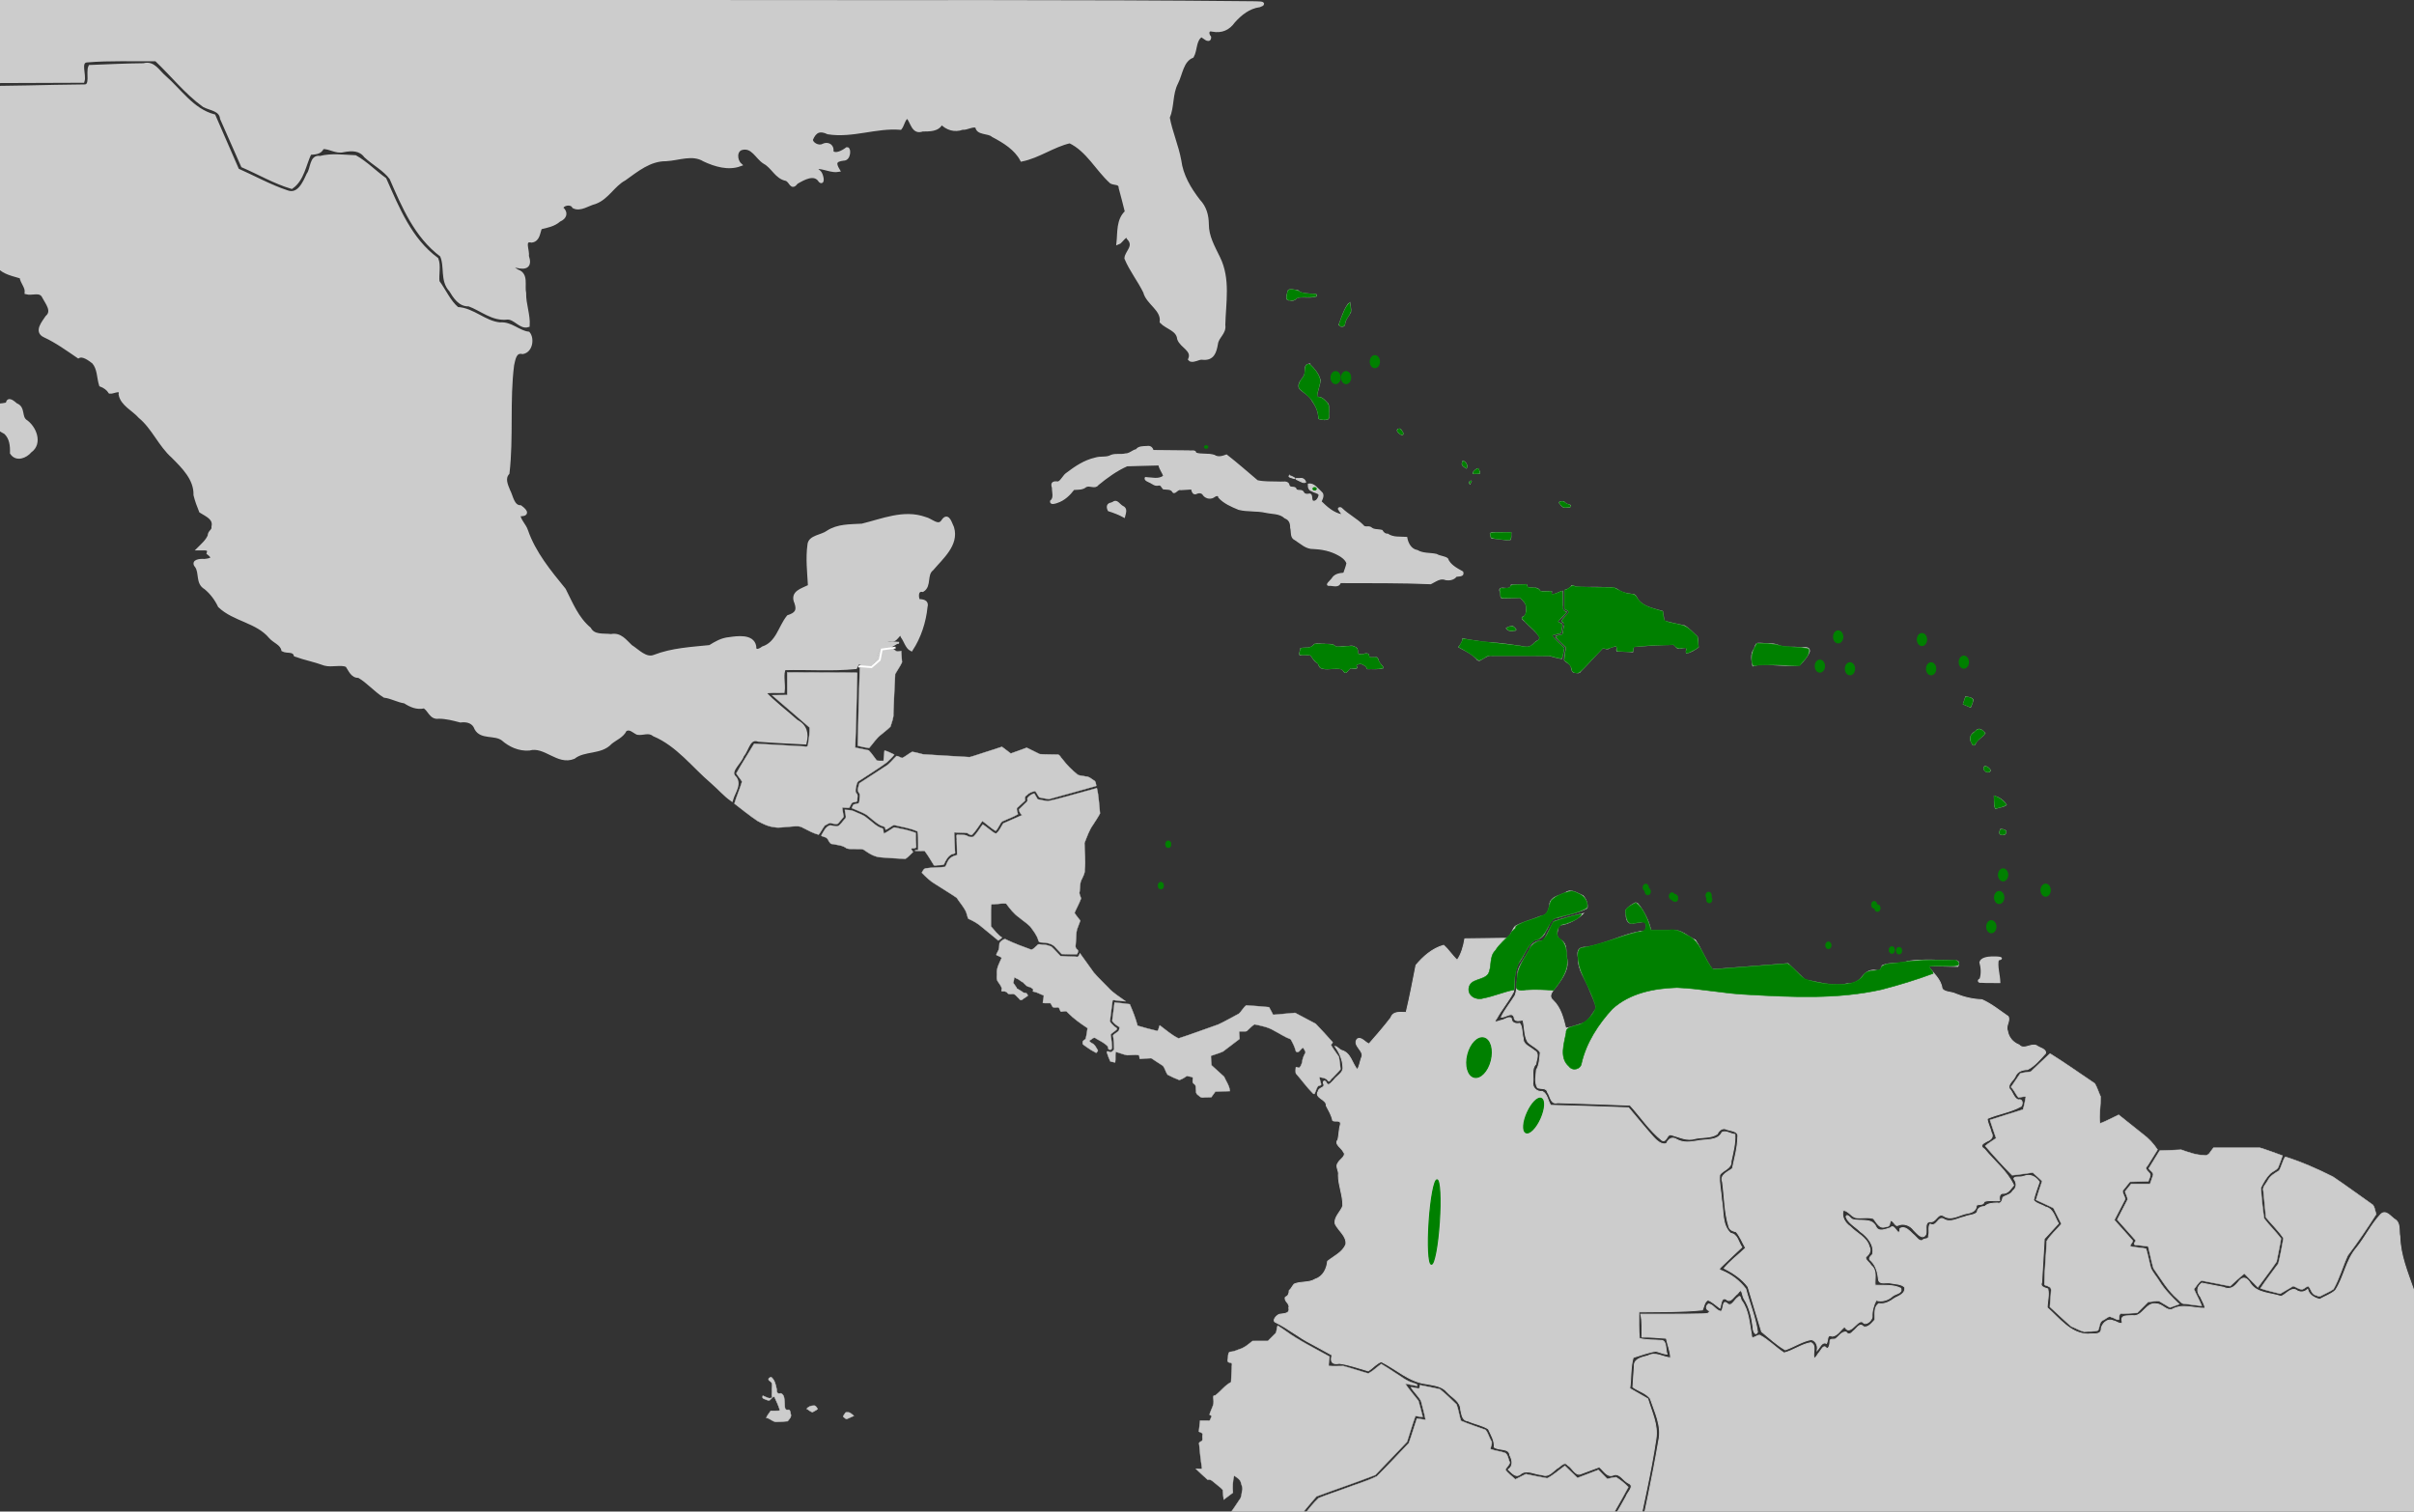 <?xml version="1.0" encoding="UTF-8" standalone="no"?>
<svg
   xmlns:dc="http://purl.org/dc/elements/1.1/"
   xmlns:cc="http://creativecommons.org/ns#"
   xmlns:rdf="http://www.w3.org/1999/02/22-rdf-syntax-ns#"
   xmlns:svg="http://www.w3.org/2000/svg"
   xmlns="http://www.w3.org/2000/svg"
   xmlns:sodipodi="http://sodipodi.sourceforge.net/DTD/sodipodi-0.dtd"
   xmlns:inkscape="http://www.inkscape.org/namespaces/inkscape"
   sodipodi:docname="Melanospiza bicolor map.svg"
   inkscape:version="1.0 (4035a4fb49, 2020-05-01)"
   id="svg8"
   version="1.1"
   viewBox="0 0 385.763 241.565"
   height="241.565mm"
   width="385.763mm">
  <rect x="0" y="0" width="385.763" height="241.565" fill="#333333" stroke="none"/>
  <defs
     id="defs2" />
  <sodipodi:namedview
     inkscape:document-rotation="0"
     showguides="false"
     inkscape:window-maximized="1"
     inkscape:window-y="46"
     inkscape:window-x="834"
     inkscape:window-height="1011"
     inkscape:window-width="1147"
     showgrid="false"
     inkscape:current-layer="layer2"
     inkscape:document-units="mm"
     inkscape:cy="342.91229"
     inkscape:cx="1153.8373"
     inkscape:zoom="0.35355339"
     inkscape:pageshadow="2"
     inkscape:pageopacity="0.0"
     borderopacity="1.0"
     bordercolor="#666666"
     pagecolor="#ffffff"
     id="base">
    <inkscape:grid
       id="grid1410"
       type="xygrid" />
  </sodipodi:namedview>
  <g
     style="display:inline"
     inkscape:label="Calque 2"
     id="layer2"
     inkscape:groupmode="layer">
    <path
       inkscape:connector-curvature="0"
       id="path1416"
       d="m 159.987,149.527 v 0"
       style="fill:#cccccc;stroke:#cccccc;stroke-width:0.305px;stroke-linecap:butt;stroke-linejoin:miter;stroke-opacity:1" />
    <path
       inkscape:connector-curvature="0"
       id="path1478"
       d="m 314.187,111.449 c 0,0 0.942,0.161 0.997,0.376 0.055,0.215 -0.332,1.074 -0.332,1.074 l -0.997,-0.43 z"
       style="fill:#cccccc;stroke:#cccccc;stroke-width:0.305px;stroke-linecap:butt;stroke-linejoin:miter;stroke-opacity:1" />
    <path
       inkscape:connector-curvature="0"
       id="path1480"
       d="m -12.996,29.98 c -0.715,0.098 -0.902,1.018 -0.815,1.573 0.486,0.265 1.274,0.13 1.244,-0.535 0.006,-0.329 0.019,-0.983 -0.428,-1.038 z"
       style="opacity:1;fill:#cccccc;fill-opacity:1;stroke:#cccccc;stroke-width:0.219;stroke-miterlimit:4;stroke-dasharray:none;stroke-opacity:1" />
    <path
       inkscape:connector-curvature="0"
       id="path1482"
       d="m -19.625,27.903 c -0.083,0.741 0.651,1.294 1.228,1.639 0.161,-0.365 0.095,-0.842 -0.352,-0.969 -0.301,-0.207 -0.546,-0.514 -0.876,-0.67 z"
       style="opacity:1;fill:#cccccc;fill-opacity:1;stroke:#cccccc;stroke-width:0.219;stroke-miterlimit:4;stroke-dasharray:none;stroke-opacity:1" />
    <path
       inkscape:connector-curvature="0"
       id="path1484"
       d="m 205.767,46.953 c -0.089,0.351 -0.312,1.051 0.342,0.949 0.453,0.144 0.863,-1.71e-4 1.097,-0.383 1.007,-0.252 2.134,0.101 3.113,-0.226 0.169,-0.386 -0.568,-0.126 -0.748,-0.247 -0.753,-0.103 -1.646,0.009 -2.203,-0.575 -0.482,-0.014 -1.465,-0.425 -1.537,0.179 -0.021,0.101 -0.042,0.203 -0.063,0.304 z"
       style="opacity:1;fill:#cccccc;fill-opacity:1;stroke:#cccccc;stroke-width:0.219;stroke-miterlimit:4;stroke-dasharray:none;stroke-opacity:1" />
    <path
       inkscape:connector-curvature="0"
       id="path1486"
       d="m 215.369,48.791 c -0.63,0.944 -0.941,2.066 -1.341,3.109 0.178,0.286 0.835,0.328 0.823,-0.152 0.083,-0.728 0.609,-1.261 0.937,-1.87 0.077,-0.465 -0.07,-0.93 -0.125,-1.39 -0.098,0.101 -0.196,0.202 -0.294,0.303 z"
       style="opacity:1;fill:#cccccc;fill-opacity:1;stroke:#cccccc;stroke-width:0.219;stroke-miterlimit:4;stroke-dasharray:none;stroke-opacity:1" />
    <path
       inkscape:connector-curvature="0"
       id="path1488"
       d="m 209.086,58.247 c -0.737,0.167 -0.366,1.146 -0.573,1.668 -0.255,0.718 -1.181,1.245 -0.835,2.118 0.633,0.71 1.646,1.094 2.067,2.006 0.609,0.837 1.055,1.786 1.013,2.831 0.251,0.116 1.631,0.367 1.527,-0.213 -0.053,-0.678 0.1,-1.436 -0.08,-2.065 -0.501,-0.495 -0.994,-1.25 -1.831,-1.05 -0.018,-0.967 0.49,-1.844 0.548,-2.787 -0.231,-0.953 -0.922,-1.786 -1.628,-2.459 -0.062,-0.035 -0.135,-0.054 -0.208,-0.048 z"
       style="opacity:1;fill:#cccccc;fill-opacity:1;stroke:#cccccc;stroke-width:0.219;stroke-miterlimit:4;stroke-dasharray:none;stroke-opacity:1" />
    <path
       inkscape:connector-curvature="0"
       id="path1490"
       d="m 183.271,71.385 c -0.578,0.032 -1.321,-0.021 -1.666,0.501 -0.623,0.115 -1.058,0.688 -1.741,0.683 -0.753,0.205 -1.609,-0.058 -2.319,0.243 -0.726,0.422 -1.71,0.148 -2.513,0.423 -1.705,0.381 -3.187,1.369 -4.545,2.406 -0.572,0.366 -0.78,1.123 -1.384,1.415 -0.769,-0.095 -1.183,0.052 -0.898,0.877 -0.018,0.722 0.368,1.626 -0.307,2.167 -0.046,0.545 0.74,0.297 1.045,0.173 1.109,-0.358 1.975,-1.194 2.641,-2.078 0.67,-0.051 1.399,0.033 1.95,-0.447 0.633,-0.317 1.453,0.377 1.924,-0.302 1.425,-1.168 2.96,-2.286 4.648,-3.033 1.705,-0.044 3.41,-0.088 5.115,-0.133 0.092,0.667 0.596,1.198 0.765,1.815 -0.868,0.659 -1.963,0.279 -2.942,0.253 -0.191,0.393 0.537,0.599 0.806,0.748 0.398,0.215 0.723,0.519 1.228,0.411 0.5,-0.144 0.577,0.353 0.829,0.596 0.553,0.092 1.266,-0.078 1.565,0.541 0.316,0.303 0.707,-0.6 1.249,-0.414 0.571,-0.049 1.143,-0.072 1.715,-0.109 0.09,0.391 0.253,1.003 0.81,0.695 0.433,-0.189 0.895,-0.099 1.114,0.329 0.443,0.504 1.203,0.608 1.74,0.166 0.283,-0.167 0.638,-0.268 0.69,0.167 0.815,0.92 2.034,1.425 3.161,1.899 1.386,0.353 2.853,0.156 4.256,0.462 1.071,0.245 2.304,0.111 3.144,0.91 0.737,0.282 0.94,0.879 0.93,1.6 0.188,0.64 -0.074,1.568 0.692,1.888 0.914,0.578 1.759,1.446 2.935,1.403 1.386,0.056 2.753,0.343 3.967,1.017 0.578,0.298 1.193,0.751 1.395,1.367 -0.116,0.551 -0.333,1.076 -0.51,1.61 -0.704,0.045 -1.461,0.177 -1.847,0.823 -0.261,0.42 -1.382,1.182 -0.271,1.066 0.548,0.056 1.331,0.274 1.534,-0.439 4.817,0.02 9.637,-0.031 14.451,0.178 0.756,-0.358 1.523,-1.03 2.414,-0.651 0.61,0.107 1.292,-0.025 1.66,-0.534 0.424,-0.088 1.268,0.036 1.026,-0.662 -0.952,-0.541 -2.029,-1.066 -2.443,-2.132 -0.502,-0.345 -1.197,-0.324 -1.725,-0.648 -1.024,-0.236 -2.155,-0.073 -3.076,-0.625 -1.044,-0.178 -1.55,-1.18 -1.708,-2.1 -1.027,-0.069 -2.148,0.092 -3.032,-0.52 -0.435,0.024 -0.706,-0.257 -0.907,-0.595 -0.593,-0.171 -1.304,-0.009 -1.803,-0.483 -0.405,-0.22 -0.948,0.128 -1.248,-0.351 -1.025,-1.022 -2.357,-1.68 -3.394,-2.688 -0.188,-0.232 -0.702,-0.087 -0.384,0.22 0.079,0.241 0.532,0.608 0.421,0.806 -1.349,-0.257 -2.417,-1.221 -3.343,-2.13 0.179,-0.485 0.56,-1.088 0.032,-1.521 -0.561,-0.497 -1.154,-1.411 -2.015,-1.251 -0.019,0.434 0.051,0.92 0.573,1.037 0.318,0.251 0.99,0.28 1.146,0.622 -0.012,0.5 -0.485,1.273 -1.071,1.046 -0.317,-0.37 0.06,-1.309 -0.691,-1.091 -0.368,0.066 -0.7,-0.048 -0.824,-0.393 -0.268,-0.394 -0.98,-0.032 -1.156,-0.432 -0.07,-0.508 -0.945,-0.059 -1.095,-0.586 -0.152,-0.805 -1.017,-0.456 -1.62,-0.533 -1.144,-0.046 -2.356,0.044 -3.449,-0.221 -1.636,-1.371 -3.228,-2.794 -4.918,-4.103 -0.641,0.245 -1.342,0.464 -1.968,0.05 -0.956,-0.314 -2.05,-0.049 -2.973,-0.369 0.047,-0.525 -0.778,-0.25 -1.1,-0.343 -1.898,-0.03 -3.796,-0.036 -5.694,-0.055 -0.169,-0.473 -0.44,-0.747 -0.992,-0.639 z"
       style="opacity:1;fill:#cccccc;fill-opacity:1;stroke:#cccccc;stroke-width:0.219;stroke-miterlimit:4;stroke-dasharray:none;stroke-opacity:1" />
    <path
       inkscape:connector-curvature="0"
       id="path1492"
       d="m 177.625,80.407 c -0.724,0.102 -0.767,0.639 -0.48,1.187 0.849,0.271 1.724,0.599 2.516,1.044 0.143,-0.648 0.505,-1.368 -0.308,-1.714 -0.464,-0.249 -0.878,-1.095 -1.441,-0.648 -0.096,0.044 -0.191,0.088 -0.287,0.132 z"
       style="opacity:1;fill:#cccccc;fill-opacity:1;stroke:#cccccc;stroke-width:0.219;stroke-miterlimit:4;stroke-dasharray:none;stroke-opacity:1" />
    <path
       inkscape:connector-curvature="0"
       id="path1494"
       d="m 223.619,68.601 c -0.628,0.023 -0.037,0.638 0.235,0.744 0.366,0.251 0.396,-0.093 0.174,-0.326 -0.101,-0.149 -0.175,-0.435 -0.408,-0.418 z"
       style="opacity:1;fill:#cccccc;fill-opacity:1;stroke:#cccccc;stroke-width:0.219;stroke-miterlimit:4;stroke-dasharray:none;stroke-opacity:1" />
    <path
       inkscape:connector-curvature="0"
       id="path1496"
       d="m 207.609,76.823 c 0.301,0.144 0.771,0.442 1.053,0.21 -0.189,-0.436 -0.516,-0.665 -1.012,-0.547 -0.734,-0.065 -0.732,0.049 -0.072,0.321 z"
       style="opacity:1;fill:#cccccc;fill-opacity:1;stroke:#cccccc;stroke-width:0.155;stroke-miterlimit:4;stroke-dasharray:none;stroke-opacity:1" />
    <path
       inkscape:connector-curvature="0"
       id="path1498"
       d="m 206.011,76.023 c -0.158,0.244 0.4,0.288 0.551,0.376 0.102,0.062 0.611,0.152 0.26,-0.037 -0.251,-0.141 -0.518,-0.311 -0.811,-0.339 z"
       style="opacity:1;fill:#cccccc;fill-opacity:1;stroke:#cccccc;stroke-width:0.155;stroke-miterlimit:4;stroke-dasharray:none;stroke-opacity:1" />
    <path
       inkscape:connector-curvature="0"
       id="path1500"
       d="m 233.707,73.958 c -0.2,0.4 0.373,0.693 0.637,0.84 0.184,-0.45 -0.089,-0.869 -0.494,-1.085 -0.1,-0.144 -0.092,0.207 -0.143,0.245 z"
       style="opacity:1;fill:#cccccc;fill-opacity:1;stroke:#cccccc;stroke-width:0.155;stroke-miterlimit:4;stroke-dasharray:none;stroke-opacity:1" />
    <path
       inkscape:connector-curvature="0"
       id="path1502"
       d="m 236.15,74.893 c -0.284,0.173 -0.715,0.423 -0.735,0.777 0.22,0.087 0.55,-0.077 0.811,-0.019 0.498,0.114 0.052,-0.517 -0.033,-0.742 -0.009,-0.012 -0.026,-0.022 -0.042,-0.016 z"
       style="opacity:1;fill:#cccccc;fill-opacity:1;stroke:#cccccc;stroke-width:0.155;stroke-miterlimit:4;stroke-dasharray:none;stroke-opacity:1" />
    <path
       inkscape:connector-curvature="0"
       id="path1504"
       d="m 235.082,76.87 c -0.205,0.029 -0.382,0.282 -0.194,0.436 0.009,-0.092 0.324,-0.36 0.194,-0.436 z"
       style="opacity:1;fill:#cccccc;fill-opacity:1;stroke:#cccccc;stroke-width:0.155;stroke-miterlimit:4;stroke-dasharray:none;stroke-opacity:1" />
    <path
       inkscape:connector-curvature="0"
       id="path1506"
       d="m 239.274,85.145 c -0.349,0.051 -0.811,-0.089 -1.106,0.1 0.114,0.293 -0.008,0.888 0.508,0.774 0.882,0.053 1.779,0.312 2.657,0.212 0.193,-0.31 0.057,-0.738 0.103,-1.087 -0.72,1.96e-4 -1.441,-6.01e-4 -2.161,6.02e-4 z"
       style="opacity:1;fill:#cccccc;fill-opacity:1;stroke:#cccccc;stroke-width:0.155;stroke-miterlimit:4;stroke-dasharray:none;stroke-opacity:1" />
    <path
       inkscape:connector-curvature="0"
       id="path1508"
       d="m 249.661,80.158 c -0.198,0.017 -0.689,0.055 -0.346,0.324 0.236,0.363 0.498,0.699 0.992,0.561 0.198,-0.002 0.815,0.058 0.621,-0.286 -0.31,-0.113 -0.677,-0.143 -0.89,-0.445 -0.1,-0.097 -0.228,-0.178 -0.376,-0.154 z"
       style="opacity:1;fill:#cccccc;fill-opacity:1;stroke:#cccccc;stroke-width:0.155;stroke-miterlimit:4;stroke-dasharray:none;stroke-opacity:1" />
    <path
       inkscape:connector-curvature="0"
       id="path1510"
       d="m 209.834,103.213 c -0.489,0.524 -1.311,0.293 -1.952,0.425 -0.026,0.316 -0.266,0.715 -0.161,1.001 0.573,-0.09 1.168,0.033 1.747,0.044 0.34,0.444 0.588,1.074 1.156,1.258 0.157,0.343 0.232,0.786 0.696,0.865 1.021,0.252 2.116,-0.183 3.132,0.107 0.253,0.149 0.386,0.811 0.765,0.437 0.275,-0.286 0.434,-0.717 0.923,-0.56 0.512,0.025 0.984,0.074 0.482,-0.424 0.136,-0.171 0.62,-0.417 0.871,-0.33 0.433,0.149 0.879,0.373 1.028,0.83 0.813,-0.045 1.678,0.102 2.46,-0.119 0.012,-0.322 -0.444,-0.539 -0.558,-0.844 -0.281,-0.29 -0.135,-0.963 -0.705,-0.784 -0.299,-0.06 -0.922,0.155 -0.997,-0.261 0.073,-0.467 -0.522,-0.4 -0.81,-0.284 -0.33,0.107 -0.674,0.033 -0.993,-0.069 0.006,-0.39 0.095,-0.906 -0.395,-1.063 -0.443,-0.35 -1.069,-0.043 -1.594,-0.097 -0.507,-0.015 -1.086,0.142 -1.55,0.025 -0.388,-0.576 -1.196,-0.307 -1.783,-0.408 -0.492,0.021 -1.046,-0.113 -1.5,0.002 -0.087,0.082 -0.175,0.165 -0.262,0.247 z"
       style="opacity:1;fill:#cccccc;fill-opacity:1;stroke:#cccccc;stroke-width:0.155;stroke-miterlimit:4;stroke-dasharray:none;stroke-opacity:1" />
    <path
       inkscape:connector-curvature="0"
       id="path1512"
       d="m 241.624,100.107 c -0.289,0.065 -0.679,0.121 -0.886,0.312 0.312,0.402 0.822,0.446 1.286,0.31 0.525,0.042 -0.059,-0.427 -0.244,-0.576 -0.047,-0.027 -0.1,-0.051 -0.156,-0.045 z"
       style="opacity:1;fill:#cccccc;fill-opacity:1;stroke:#cccccc;stroke-width:0.155;stroke-miterlimit:4;stroke-dasharray:none;stroke-opacity:1" />
    <path
       inkscape:connector-curvature="0"
       id="path1514"
       d="m 243.353,93.445 c -0.618,0.012 -1.235,0.05 -1.853,0.076 -0.09,0.566 -0.554,0.556 -1.042,0.51 -0.558,-0.071 -0.996,-0.042 -0.698,0.601 0.136,0.359 -0.083,1.134 0.538,0.927 0.888,-0.029 1.776,-0.058 2.664,-0.087 0.435,0.52 1.137,1.027 0.95,1.79 -0.092,0.449 0.133,1.064 -0.406,1.281 -0.694,0.263 0.166,0.625 0.385,0.946 0.698,0.749 1.579,1.367 2.126,2.232 0.115,0.347 -0.07,0.745 -0.472,0.779 -0.369,0.253 -0.596,0.683 -1.053,0.838 -0.602,0.271 -1.28,-0.081 -1.907,-0.096 -1.885,-0.32 -3.792,-0.512 -5.701,-0.611 -1.013,-0.245 -2.113,-0.258 -3.089,-0.551 -0.042,0.513 -0.346,0.934 -0.662,1.326 0.985,0.55 2.049,1.009 2.823,1.848 0.234,0.387 0.539,0.336 0.85,0.068 0.533,-0.273 1.019,-0.714 1.664,-0.58 3.036,0.013 6.08,-0.027 9.112,0.02 0.658,0.152 1.322,0.401 1.985,0.471 0.15,-0.543 0.227,-1.103 0.339,-1.655 -0.678,-0.679 -1.414,-1.328 -2.044,-2.038 0.497,-0.18 1.027,-0.261 1.54,-0.39 0.032,-0.457 0.281,-0.939 0.202,-1.384 -0.181,-0.206 -0.652,-0.201 -0.713,-0.478 0.497,-0.454 0.937,-0.967 1.405,-1.45 -0.512,-0.197 -0.769,-0.531 -0.636,-1.073 0,-0.755 0,-1.511 0,-2.266 -0.563,0.166 -1.099,0.535 -1.687,0.568 -0.265,-0.12 -0.075,-0.334 -0.027,-0.466 -0.596,-0.077 -1.208,-0.016 -1.809,-0.036 -0.158,-0.393 -0.522,-0.606 -0.956,-0.559 -0.379,-0.086 -0.899,0.046 -1.201,-0.218 0.068,-0.204 -0.008,-0.43 -0.284,-0.341 -0.114,-0.002 -0.228,-6.02e-4 -0.343,6.02e-4 z"
       style="opacity:1;fill:#cccccc;fill-opacity:1;stroke:#cccccc;stroke-width:0.155;stroke-miterlimit:4;stroke-dasharray:none;stroke-opacity:1" />
    <path
       inkscape:connector-curvature="0"
       id="path1516"
       d="m 251.016,93.829 c -0.254,0.272 -0.607,0.423 -0.965,0.52 0,0.972 0,1.944 0,2.916 0.225,0.181 0.679,0.276 0.765,0.552 -0.345,0.526 -0.968,0.894 -1.221,1.457 0.264,0.195 0.641,0.353 0.416,0.733 -0.096,0.481 -0.191,0.962 -0.287,1.442 -0.275,0.161 -1.37,0.096 -1.015,0.431 0.536,0.521 1.072,1.043 1.608,1.564 -0.088,0.679 -0.314,1.37 -0.303,2.047 0.371,0.426 1.07,0.61 1.118,1.257 0.07,0.301 0.12,0.737 0.553,0.697 0.32,0.059 0.699,0.184 0.884,-0.176 1.221,-1.226 2.36,-2.527 3.572,-3.761 0.375,0.109 0.817,0.327 1.131,-0.02 0.35,-0.149 0.789,-0.231 1.146,-0.23 0.097,0.303 -0.316,0.94 0.247,0.799 0.751,0.012 1.501,0.061 2.251,0.098 0.056,-0.27 0,-0.614 0.154,-0.844 2.122,-0.162 4.252,-0.316 6.381,-0.321 0.334,0.131 0.467,0.723 0.935,0.596 0.356,0.019 0.937,-0.209 1.148,-0.076 0.008,0.265 -0.12,0.627 -0.019,0.849 0.695,-0.134 1.299,-0.531 1.858,-0.936 -0.071,-0.545 2.2e-4,-1.154 -0.157,-1.661 -0.666,-0.579 -1.249,-1.282 -2.015,-1.734 -1.11,-0.241 -2.224,-0.469 -3.318,-0.774 -0.055,-0.513 -0.098,-1.028 -0.212,-1.533 -1.375,-0.424 -2.991,-0.659 -3.921,-1.847 -0.237,-0.38 -0.402,-0.955 -0.985,-0.887 -0.797,-0.098 -1.613,-0.229 -2.255,-0.737 -0.784,-0.546 -1.797,-0.279 -2.692,-0.366 -1.375,-0.049 -2.768,0.08 -4.133,-0.087 -0.326,-0.184 -0.4,-0.385 -0.67,0.032 z"
       style="opacity:1;fill:#cccccc;fill-opacity:1;stroke:#cccccc;stroke-width:0.155;stroke-miterlimit:4;stroke-dasharray:none;stroke-opacity:1" />
    <path
       inkscape:connector-curvature="0"
       id="path1518"
       d="m 280.927,102.843 c -0.42,0.051 -0.394,0.711 -0.632,0.983 -0.521,0.776 -0.309,1.72 -0.154,2.549 1.042,-0.305 2.122,-0.346 3.194,-0.169 1.405,0.061 2.849,0.219 4.238,0.018 0.617,-0.62 1.258,-1.329 1.553,-2.146 0.023,-0.788 -0.862,-0.473 -1.392,-0.56 -1.13,-0.108 -2.334,0.074 -3.416,-0.28 -0.86,-0.452 -1.935,-0.278 -2.886,-0.392 -0.168,-0.006 -0.337,-0.008 -0.505,-0.004 z"
       style="opacity:1;fill:#cccccc;fill-opacity:1;stroke:#cccccc;stroke-width:0.219;stroke-miterlimit:4;stroke-dasharray:none;stroke-opacity:1" />
    <path
       inkscape:connector-curvature="0"
       id="path1520"
       d="m 318.301,153.007 c -0.606,0.015 -1.673,0.14 -1.836,0.785 0.246,0.848 0.308,1.884 0.013,2.723 -0.433,0.126 -0.3,0.488 0.145,0.396 0.959,0.072 1.923,0.03 2.884,0.042 -0.035,-1.19 -0.483,-2.45 -0.238,-3.611 0.179,0.016 0.798,-0.173 0.323,-0.274 -0.426,-0.073 -0.861,-0.067 -1.292,-0.062 z"
       style="opacity:1;fill:#cccccc;fill-opacity:1;stroke:#cccccc;stroke-width:0.309;stroke-miterlimit:4;stroke-dasharray:none;stroke-opacity:1" />
    <path
       inkscape:connector-curvature="0"
       id="path1522"
       d="m 315.689,116.956 c -0.619,0.315 -1.046,1.064 -0.565,1.672 0.154,0.546 0.414,0.534 0.583,0.011 0.36,-0.593 1.086,-0.91 1.446,-1.471 -0.464,-0.449 -0.907,-0.931 -1.423,-0.241 z"
       style="opacity:1;fill:#cccccc;fill-opacity:1;stroke:#cccccc;stroke-width:0.219;stroke-miterlimit:4;stroke-dasharray:none;stroke-opacity:1" />
    <path
       inkscape:connector-curvature="0"
       id="path1524"
       d="m 317.23,122.504 c -0.537,0.335 0.379,1.202 0.782,0.677 0.013,-0.302 -0.51,-0.597 -0.782,-0.677 z"
       style="opacity:1;fill:#cccccc;fill-opacity:1;stroke:#cccccc;stroke-width:0.219;stroke-miterlimit:4;stroke-dasharray:none;stroke-opacity:1" />
    <path
       inkscape:connector-curvature="0"
       id="path1526"
       d="m 318.736,127.274 c 0.059,0.604 -0.097,1.34 0.186,1.875 0.522,-0.199 1.19,-0.222 1.63,-0.538 -0.386,-0.63 -1.106,-1.109 -1.816,-1.338 z"
       style="opacity:1;fill:#cccccc;fill-opacity:1;stroke:#cccccc;stroke-width:0.219;stroke-miterlimit:4;stroke-dasharray:none;stroke-opacity:1" />
    <path
       inkscape:connector-curvature="0"
       id="path1528"
       d="m 319.812,132.574 c -0.249,0.199 -0.396,0.837 0.148,0.741 0.399,0.273 0.885,-0.554 0.303,-0.618 -0.143,-0.058 -0.293,-0.125 -0.452,-0.124 z"
       style="opacity:1;fill:#cccccc;fill-opacity:1;stroke:#cccccc;stroke-width:0.219;stroke-miterlimit:4;stroke-dasharray:none;stroke-opacity:1" />
    <path
       inkscape:connector-curvature="0"
       id="path1739"
       d="m -44.795,0.724 c 0.58,1.016 0.277,2.449 1.072,3.305 4.643,-0.036 9.288,-0.794 13.93,-1.123 0.502,0.19 2.254,-0.685 1.96,0.256 -0.215,0.601 -0.637,1.625 0.419,1.666 7.612,2.81 15.238,5.597 22.931,8.19 5.908,-0.008 11.816,-0.043 17.724,-0.066 0.334,-0.987 -0.727,-3.154 0.659,-3.251 3.669,-0.307 7.363,-0.138 11.043,-0.186 2.572,2.418 4.772,5.261 7.651,7.343 1.101,0.59 2.671,0.593 2.842,2.083 1.114,2.522 2.227,5.043 3.341,7.565 2.603,1.121 5.11,2.596 7.821,3.403 1.765,-1.22 2.044,-3.629 2.919,-5.436 0.746,-0.055 1.743,-0.046 1.977,-0.91 1.136,-0.122 2.213,0.824 3.423,0.48 1.356,-0.247 2.627,-0.258 3.522,0.919 1.305,1.212 3.045,2.108 4.072,3.522 1.949,4.471 3.954,9.271 8.048,12.313 0.826,1.775 -0.018,4.012 1.467,5.586 0.656,1.077 1.447,2.373 2.918,2.306 2.035,0.746 3.793,2.404 6.123,2.113 1.244,-0.055 2.129,1.599 3.309,1.216 0.115,-1.703 -0.615,-3.431 -0.57,-5.172 -0.272,-1.233 0.432,-2.999 -1.132,-3.514 -0.618,-0.315 -1.544,-1.065 -0.153,-0.801 1.525,0.37 2.271,0.028 1.73,-1.594 0.149,-0.9 -0.837,-2.769 0.707,-2.438 1.114,-0.157 1.055,-1.396 1.405,-2.116 1.044,-0.248 2.147,-0.44 2.994,-1.203 0.974,-0.408 1.215,-1.212 0.375,-1.906 0.107,-0.727 1.577,-1.003 1.959,-0.23 1.061,0.535 2.317,-0.45 3.375,-0.696 1.996,-0.721 2.892,-2.762 4.722,-3.75 1.996,-1.419 4.015,-3.126 6.638,-3.106 2.051,-0.107 4.225,-1.092 6.115,0.064 1.757,0.824 3.852,1.445 5.713,0.758 -0.729,-0.673 -0.837,-2.266 0.244,-2.601 1.78,-0.481 2.437,1.454 3.671,2.223 1.356,0.72 1.887,2.402 3.493,2.711 0.786,0.32 0.781,1.618 1.626,0.501 1.08,-0.63 2.885,-1.684 3.781,-0.242 0.545,0.512 0.243,-1.152 -0.199,-1.458 -0.385,-0.231 -0.821,-0.968 0.008,-0.71 0.997,0.084 2.135,0.634 3.06,0.473 -0.658,-1.101 -0.589,-1.641 0.847,-1.807 0.925,0.056 0.953,-1.674 0.577,-1.615 -0.603,0.46 -1.877,1.212 -2.465,0.472 0.225,-0.857 -0.555,-1.432 -1.361,-1.015 -0.762,0.425 -1.964,-0.294 -1.896,-0.966 0.561,-1.357 1.362,-1.721 2.686,-1.087 3.891,0.617 7.654,-1.037 11.548,-0.723 0.383,-0.469 0.567,-1.707 1.184,-1.792 0.747,0.821 0.844,2.616 2.348,2.069 1.115,-0.024 2.521,0.064 3.029,-1.151 0.883,0.931 2.101,1.339 3.358,0.875 0.731,0.082 1.718,-0.635 2.332,-0.257 0.067,1.171 1.856,0.783 2.553,1.438 1.798,0.945 3.664,2.09 4.609,3.887 2.708,-0.557 5.009,-2.305 7.679,-2.916 2.871,1.373 4.337,4.415 6.615,6.47 0.541,0.286 1.454,0.025 1.461,0.933 0.366,1.272 0.66,2.562 0.994,3.841 -1.419,1.286 -1.158,3.273 -1.35,4.97 0.429,-0.132 1.335,-1.785 1.616,-0.82 1.289,1.347 -0.266,2.211 -0.345,3.257 0.79,1.903 2.117,3.553 3.002,5.38 0.445,1.803 2.894,2.763 2.641,4.779 0.896,0.936 2.636,1.188 2.788,2.718 0.425,1.229 2.394,1.737 1.755,3.268 0.406,0.445 1.405,-0.3 1.998,-0.195 1.651,0.193 1.995,-0.967 2.222,-2.297 0.149,-1.136 1.376,-1.742 1.172,-2.971 0.084,-3.581 0.85,-7.365 -0.817,-10.735 -0.833,-1.723 -1.822,-3.411 -1.814,-5.38 -0.015,-1.406 -0.357,-2.696 -1.364,-3.748 -1.481,-1.916 -2.732,-4.023 -3.039,-6.44 -0.425,-2.333 -1.423,-4.552 -1.841,-6.864 0.751,-1.771 0.425,-3.794 1.333,-5.544 0.731,-1.422 0.854,-3.571 2.533,-4.259 0.573,-1.011 0.325,-2.71 1.47,-3.329 0.324,0.13 1.286,1.129 1.278,0.305 -0.453,-0.535 -0.412,-1.42 0.52,-1.169 1.417,0.263 2.509,-0.223 3.318,-1.374 1.109,-1.24 2.433,-2.31 4.159,-2.542 1.335,-0.469 -0.64,-0.373 -1.049,-0.404 C 172.217,0.185 144.215,0.335 116.215,0.279 62.463,0.275 8.711,0.278 -45.041,0.277 c 0.082,0.149 0.164,0.298 0.247,0.447 z"
       style="opacity:1;fill:#cccccc;fill-opacity:1;stroke:#cccccc;stroke-width:0.548;stroke-miterlimit:4;stroke-dasharray:none;stroke-opacity:1" />
    <path
       inkscape:connector-curvature="0"
       id="path1741"
       d="m -29.313,3.76 c -4.573,0.57 -9.179,0.887 -13.767,1.332 0.99,0.502 1.384,1.47 1.017,2.491 -0.049,1.34 2.043,1.784 1.69,3.262 -0.279,1.031 0.848,1.375 1.072,2.221 1.098,0.915 1.08,2.348 1.706,3.489 0.943,0.738 1.434,1.781 1.219,2.969 -0.055,1.247 1.841,1.473 1.599,2.836 -0.142,2.675 2.291,4.398 4.488,5.487 2.761,1.783 5.292,4.079 7.101,6.75 -0.946,1.415 -0.25,3.214 -0.81,4.714 -1.327,0.638 -2.988,0.012 -4.433,0.034 -1.316,-0.33 -1.536,-0.146 -0.498,0.811 0.946,1.002 2.758,1.347 2.778,2.969 0.434,0.921 1.8,0.263 2.451,1.006 1.283,0.511 2.016,2.051 3.396,2.246 1.618,-0.056 1.22,-2.29 2.347,-2.807 0.89,0.399 0.768,1.319 0.439,2.018 0.261,0.788 0.616,1.569 0.655,2.4 1.315,0.629 2.64,1.351 3.939,2.024 2.292,2.397 2.65,6.071 1.499,9.066 -0.314,0.785 -0.733,1.891 0.656,1.56 0.933,-0.159 1.873,0.025 1.905,1.081 0.589,0.345 1.461,0.261 1.858,0.995 1.219,1.441 3.088,2.119 4.29,3.605 1.05,1.113 2.24,2.103 3.588,2.812 0.919,0.859 1.035,2.127 0.995,3.262 0.785,1.157 2.232,0.561 2.958,-0.31 C 6.575,70.858 5.556,68.266 4.027,67.276 3.17,66.574 3.804,65.166 2.567,64.703 2.127,64.339 1.261,63.525 1.2,64.557 c -0.811,0.232 -2.321,0.361 -2.802,-0.048 -0.202,-3.466 -1.787,-6.73 -3.32,-9.817 -0.643,-1.136 -1.85,-2.047 -1.593,-3.493 -0.248,-1.968 -0.841,-4.076 -2.753,-5.116 -1.466,-1.19 -2.584,-2.751 -3.64,-4.287 -0.243,-1.376 -2.062,-1.719 -2.65,-2.708 -0.013,-1.567 0.251,-3.295 -0.877,-4.577 -0.654,-0.588 -1.923,-0.143 -2.769,-0.293 0.782,-0.491 1.468,-1.407 0.511,-2.103 -0.697,-0.652 -2.594,0.122 -2.402,-1.309 0.426,-1.464 -0.738,-2.3 -1.7,-3.216 -1.625,-1.622 -3.25,-3.243 -4.874,-4.865 -0.308,-2.355 0.304,-5.062 -1.422,-7.02 -1.063,-1.298 0.189,-2.942 0.276,-4.375 0.088,-0.656 0.235,-1.612 1.152,-1.085 1.619,0.351 2.964,1.452 4.272,2.247 0.142,-0.363 -0.468,-1.608 0.372,-1.144 1.516,0.643 2.319,2.166 3.598,3.042 0.788,0.204 2.371,-0.354 2.216,0.976 0.505,2.083 0.159,4.688 2.116,6.137 0.735,1.071 0.267,2.532 1.061,3.633 0.651,0.999 0.844,2.783 2.267,2.956 0.464,1.183 0.154,2.935 1.711,3.476 1.436,0.319 0.458,2.013 1.577,2.641 1.721,1.465 3.411,3.176 5.544,3.984 0.661,0.662 2.425,-0.2 2.296,1.166 -0.253,1.063 -0.775,2.391 0.361,3.199 0.942,1.076 2.404,1.301 3.675,1.707 0.092,0.904 0.913,1.542 0.814,2.505 0.888,0.255 2.261,-0.498 2.789,0.686 0.522,0.992 1.62,2.269 0.5,3.227 -0.539,0.832 -1.843,2.308 -0.38,2.971 1.933,0.898 3.658,2.152 5.392,3.33 0.75,-0.411 1.812,0.43 2.428,0.896 0.895,1.03 0.777,2.467 1.152,3.638 0.616,0.232 1.145,0.611 1.48,1.129 0.574,0.049 1.88,-0.771 1.648,0.386 0.286,1.592 2.122,2.39 3.129,3.546 2.171,1.796 3.177,4.51 5.283,6.38 1.697,1.711 3.624,3.588 3.559,6.15 0.218,0.89 0.541,1.772 0.881,2.594 0.924,0.59 2.321,1.114 1.988,2.481 0.105,0.68 -0.621,0.755 -0.607,1.457 -0.353,0.832 -1.064,1.438 -1.695,2.069 0.625,0.023 1.879,-0.272 1.541,0.689 1.03,0.786 0.628,1.088 -0.651,1.205 -0.572,-0.063 -2.014,0.037 -1.235,0.891 0.727,1.071 0.071,2.669 1.427,3.44 0.981,0.807 1.723,1.814 2.241,2.911 2.328,2.224 6,2.406 8.11,4.928 0.656,0.769 1.813,1.049 2.033,2.096 0.648,0.338 1.695,-0.076 1.979,0.814 1.521,0.549 3.157,0.858 4.683,1.429 1.145,0.311 2.588,-0.205 3.565,0.235 0.47,0.702 0.858,1.79 1.875,1.708 1.499,0.86 2.631,2.25 4.105,3.176 1.143,0.141 2.116,0.746 3.257,0.915 0.931,0.605 1.941,1.062 3.078,0.788 0.871,0.435 1.065,1.857 2.328,1.656 1.219,-8.6e-4 2.364,0.312 3.48,0.602 1.069,-0.147 2.131,0.144 2.509,1.241 0.831,1.533 2.974,0.723 4.258,1.675 1.15,1.012 2.609,1.681 4.209,1.569 2.567,-0.709 4.577,2.4 7.125,1.342 1.703,-1.341 4.327,-0.642 5.872,-2.335 0.823,-0.674 1.884,-1.046 2.343,-2.033 0.768,-0.52 1.362,0.241 1.981,0.513 0.902,0.141 1.783,-0.443 2.62,0.247 3.806,1.595 6.298,5.009 9.342,7.597 1.01,0.882 2.028,2.026 3.045,2.752 0.331,-1.172 1.572,-2.623 0.335,-3.685 -0.66,-1.055 1.069,-2.239 1.406,-3.348 0.825,-0.908 0.989,-3.04 2.62,-2.452 2.456,0.192 4.919,0.297 7.379,0.425 0.361,-1.46 0.099,-2.673 -1.339,-3.418 -1.721,-1.547 -3.72,-3.011 -5.222,-4.672 1.001,-0.22 2.044,-0.093 3.063,-0.129 0.158,-1.136 -0.307,-2.875 0.222,-3.652 3.787,-0.099 7.617,0.202 11.38,-0.169 0.205,-0.351 0.194,-0.925 0.885,-0.629 1.575,0.735 1.958,-0.825 2.598,-1.898 0.46,-0.915 1.051,-2.009 2.296,-1.838 0.846,0.084 1.309,-1.841 1.7,-0.558 0.473,0.612 0.74,1.726 1.413,2.053 1.306,-2.007 2.092,-4.422 2.326,-6.788 0.281,-0.926 -0.536,-0.958 -1.196,-1 -0.278,-0.612 -0.328,-1.854 0.692,-1.677 1.183,-0.732 0.359,-2.505 1.48,-3.383 1.568,-1.848 4.061,-3.919 3.274,-6.592 -0.283,-0.513 -0.675,-2.242 -1.438,-1.182 -0.772,1.34 -1.9,-0.07 -2.967,-0.295 -3.366,-1.2 -6.794,0.304 -10.044,1.09 -1.872,0.116 -3.829,0.016 -5.466,1.086 -0.931,0.71 -2.873,0.722 -2.975,2.007 -0.308,2.203 -0.036,4.43 0.082,6.637 -1.223,0.611 -2.923,0.967 -2.171,2.635 0.474,1.336 -0.049,1.84 -1.254,2.243 -1.348,1.679 -1.709,4.227 -4.051,5.003 -0.552,0.424 -1.388,0.751 -1.343,-0.296 -0.327,-1.716 -2.756,-1.366 -4.054,-1.178 -1.163,0.101 -2.147,0.679 -3.072,1.262 -2.983,0.31 -6.022,0.452 -8.85,1.547 -1.41,0.573 -2.676,-0.902 -3.801,-1.605 -0.934,-0.87 -1.67,-1.996 -3.15,-1.699 -1.256,-0.157 -2.75,0.177 -3.458,-1.112 -1.978,-1.656 -2.911,-4.043 -4.028,-6.243 -2.369,-2.91 -4.818,-5.872 -6.05,-9.439 -0.27,-0.866 -1.244,-1.724 -1.213,-2.58 1.406,0.072 1.31,-0.447 0.271,-1.21 -1.261,-0.015 -1.429,-1.718 -1.903,-2.587 -0.375,-0.919 -0.874,-1.969 -0.118,-2.833 0.667,-5.724 0.016,-11.546 0.741,-17.27 0.221,-0.877 0.336,-2.316 1.644,-2.02 1.335,-0.228 1.6,-2.193 0.907,-3.036 -1.598,-0.195 -2.805,-1.651 -4.537,-1.478 -2.488,-0.227 -4.311,-2.354 -6.822,-2.464 -1.367,-1.16 -2.056,-2.901 -3.115,-4.312 -0.129,-1.169 0.242,-2.561 -0.168,-3.604 -4.266,-3.14 -6.255,-8.16 -8.308,-12.768 -1.588,-1.142 -3.034,-2.636 -4.705,-3.571 -1.882,-0.077 -3.823,-0.352 -5.631,0.119 -1.471,-0.278 -1.217,1.814 -1.897,2.681 -0.604,1.33 -1.539,3.536 -3.451,2.778 -2.724,-0.912 -5.237,-2.321 -7.854,-3.477 -1.255,-2.882 -2.511,-5.763 -3.766,-8.645 -3.44,-0.917 -5.413,-4.056 -7.936,-6.248 -1.002,-0.838 -1.712,-2.35 -3.266,-1.911 -2.867,0.026 -5.731,0.171 -8.596,0.28 -0.429,0.925 0.427,3.194 -0.964,3.111 C 7.337,13.815 1.22,14.075 -4.837,13.995 -13.052,11.017 -21.342,8.146 -29.499,5.074 c -0.115,-0.37 0.582,-1.135 0.186,-1.314 z"
       style="opacity:1;fill:#cccccc;fill-opacity:1;stroke:#cccccc;stroke-width:0.548;stroke-miterlimit:4;stroke-dasharray:none;stroke-opacity:1" />
    <path
       inkscape:connector-curvature="0"
       id="path1790"
       d="m 141.874,102.804 c -0.545,0.011 -0.707,0.637 -0.966,0.997 -0.55,0.938 -1.06,1.91 -1.646,2.822 -0.613,0.043 -1.25,-0.165 -1.848,-0.147 -0.147,4.234 -0.262,8.47 -0.334,12.706 0.59,0.15 1.21,0.294 1.804,0.361 0.66,-0.727 1.157,-1.599 1.975,-2.185 0.471,-0.418 1.013,-0.79 1.441,-1.235 0.193,-0.7 0.522,-1.377 0.465,-2.117 0.075,-2.095 0.175,-4.19 0.283,-6.284 0.354,-0.629 0.796,-1.239 1.095,-1.879 -0.059,-0.602 -0.092,-1.206 -0.13,-1.81 -0.33,0.075 -0.73,0.194 -0.985,-0.109 -0.197,-0.185 -0.507,-0.335 -0.647,-0.537 0.029,-0.196 0.568,-0.609 0.21,-0.579 -0.239,0.003 -0.478,-0.004 -0.717,-0.003 z"
       style="opacity:1;fill:#cccccc;fill-opacity:1;stroke:#cccccc;stroke-width:0.055;stroke-miterlimit:4;stroke-dasharray:none;stroke-opacity:1" />
    <path
       inkscape:connector-curvature="0"
       id="path1792"
       d="m 125.807,109.264 c 0,0.604 0,1.208 0,1.812 -0.807,0.01 -1.614,0.019 -2.421,0.029 1.991,1.727 4.014,3.43 5.988,5.17 0.038,0.853 -0.09,1.718 -0.234,2.561 0.011,0.415 -0.175,0.582 -0.594,0.458 -2.677,-0.14 -5.352,-0.326 -8.031,-0.429 -0.947,1.578 -1.95,3.134 -2.848,4.735 0.267,0.461 0.652,0.857 0.915,1.314 -0.35,1.188 -0.876,2.324 -1.221,3.512 1.216,0.943 2.412,1.918 3.695,2.774 0.844,0.456 1.724,0.901 2.702,0.993 0.767,0.169 1.553,-0.049 2.329,-0.068 0.769,-0.042 1.626,-0.256 2.307,0.214 0.788,0.39 1.577,0.839 2.432,1.056 0.375,-0.46 0.619,-1.026 0.988,-1.477 0.364,-0.132 0.69,-0.511 1.1,-0.333 0.367,0.043 0.864,0.296 1.119,-0.104 0.266,-0.311 0.521,-0.631 0.784,-0.945 -0.064,-0.489 -0.201,-1.012 -0.211,-1.484 0.365,-0.008 0.749,0.079 1.102,0.043 0.178,-0.256 0.262,-0.616 0.481,-0.818 0.261,-0.142 0.852,-0.019 0.803,-0.409 -0.019,-0.388 0.201,-0.849 -0.175,-1.127 -0.223,-0.373 -0.016,-0.841 0.043,-1.24 0.066,-0.336 0.176,-0.648 0.532,-0.78 1.451,-0.976 2.966,-1.867 4.364,-2.913 0.407,-0.371 0.827,-0.776 1.149,-1.201 -0.513,-0.222 -1.012,-0.544 -1.559,-0.657 -0.075,0.549 -0.084,1.107 -0.157,1.658 -0.355,-0.04 -0.773,0.036 -1.09,-0.074 -0.428,-0.531 -0.789,-1.137 -1.275,-1.612 -0.717,-0.167 -1.443,-0.294 -2.165,-0.439 0.158,-3.979 0.241,-7.961 0.329,-11.943 -0.205,-0.093 -0.576,-0.013 -0.837,-0.044 -3.448,-0.026 -6.897,-0.03 -10.345,-0.043 0,0.604 0,1.208 0,1.812 z"
       style="opacity:1;fill:#cccccc;fill-opacity:1;stroke:#cccccc;stroke-width:0.055;stroke-miterlimit:4;stroke-dasharray:none;stroke-opacity:1" />
    <path
       inkscape:connector-curvature="0"
       id="path1812"
       d="m 157.56,120.177 c -0.87,0.267 -1.732,0.589 -2.606,0.823 -2.473,-0.152 -4.95,-0.277 -7.42,-0.445 -0.588,-0.128 -1.175,-0.33 -1.767,-0.404 -0.556,0.284 -1.031,0.728 -1.589,0.988 -0.317,-0.043 -0.597,-0.319 -0.902,-0.325 -0.641,0.577 -1.12,1.329 -1.904,1.74 -1.347,0.876 -2.693,1.753 -4.04,2.629 -0.125,0.52 -0.47,1.189 0.023,1.63 0.119,0.319 -0.015,0.719 -0.008,1.069 -0.015,0.225 -0.023,0.534 -0.333,0.544 -0.269,0.116 -0.684,0.035 -0.746,0.394 -0.041,0.116 -0.252,0.369 2.4e-4,0.38 0.731,0.324 1.503,0.598 2.186,1.002 0.762,0.564 1.434,1.263 2.278,1.712 0.294,0.13 0.84,0.157 0.746,0.603 0.125,0.192 0.391,-0.117 0.535,-0.164 0.289,-0.154 0.555,-0.422 0.856,-0.506 1.251,0.314 2.566,0.469 3.738,1.017 0.172,0.616 0.089,1.285 0.121,1.923 1e-4,0.344 2.2e-4,0.688 3.1e-4,1.032 -0.139,0.053 -0.479,-0.009 -0.527,0.143 0.509,0.083 1.036,0.008 1.552,0.017 0.552,0.734 1.016,1.526 1.492,2.304 0.221,0.114 0.514,-0.044 0.761,-0.012 0.269,-0.039 0.591,0.007 0.829,-0.125 0.263,-0.603 0.588,-1.256 1.197,-1.592 0.278,-0.11 0.726,-0.08 0.565,-0.489 -0.048,-1.017 -0.086,-2.034 -0.124,-3.052 0.704,0.075 1.423,0.025 2.12,0.114 0.202,0.17 0.469,0.362 0.746,0.286 0.64,-0.664 1.102,-1.469 1.64,-2.21 0.713,0.519 1.366,1.133 2.119,1.589 0.312,-0.238 0.448,-0.667 0.673,-0.986 0.145,-0.307 0.316,-0.585 0.683,-0.656 0.733,-0.351 1.534,-0.601 2.216,-1.036 -0.089,-0.298 -0.224,-0.67 -0.175,-0.96 0.44,-0.406 0.881,-0.813 1.321,-1.219 -0.027,-0.318 -0.109,-0.657 0.244,-0.831 0.345,-0.381 0.862,-0.6 1.364,-0.667 0.295,0.285 0.407,0.741 0.687,1.004 0.508,0.078 1.019,0.227 1.525,0.263 2.514,-0.702 5.042,-1.374 7.544,-2.105 -0.064,-0.333 -0.055,-0.762 -0.43,-0.908 -0.387,-0.252 -0.734,-0.599 -1.232,-0.594 -0.429,-0.111 -0.924,-0.09 -1.309,-0.288 -0.918,-0.736 -1.746,-1.569 -2.449,-2.503 -0.239,-0.214 -0.375,-0.631 -0.684,-0.71 -0.974,-0.033 -1.963,-0.005 -2.927,-0.076 -0.694,-0.341 -1.388,-0.682 -2.082,-1.023 -0.847,0.308 -1.695,0.616 -2.542,0.923 -0.471,-0.356 -0.942,-0.713 -1.414,-1.069 -0.85,0.275 -1.7,0.551 -2.551,0.826 z"
       style="opacity:1;fill:#cccccc;fill-opacity:1;stroke:#cccccc;stroke-width:0.055;stroke-miterlimit:4;stroke-dasharray:none;stroke-opacity:1" />
    <path
       inkscape:connector-curvature="0"
       id="path1814"
       d="m 135.102,130.028 c 0.055,0.326 0.194,0.673 -0.14,0.902 -0.352,0.373 -0.607,0.893 -1.094,1.114 -0.428,0.078 -0.862,-0.153 -1.272,-0.131 -0.701,0.253 -0.968,0.983 -1.323,1.556 -0.116,0.192 0.3,0.182 0.396,0.272 0.357,0.066 0.603,0.257 0.725,0.591 0.153,0.266 0.32,0.587 0.689,0.559 0.762,0.166 1.601,0.193 2.228,0.703 0.468,0.137 1.007,0.049 1.503,0.096 0.472,0.064 1.027,-0.119 1.4,0.242 0.796,0.558 1.685,1.073 2.697,1.092 1.256,0.103 2.519,0.177 3.776,0.235 0.466,-0.296 0.815,-0.732 1.22,-1.098 -0.151,-0.26 -0.547,-0.629 0.006,-0.578 0.209,-0.018 0.575,-0.039 0.484,-0.34 -0.06,-0.711 -0.057,-1.424 -0.056,-2.137 -0.806,-0.287 -1.625,-0.531 -2.472,-0.671 -0.338,-0.05 -0.696,-0.209 -1.02,-0.189 -0.529,0.32 -1.037,0.72 -1.594,0.972 -0.113,-0.251 -0.046,-0.612 -0.2,-0.81 -1.015,-0.273 -1.711,-1.097 -2.53,-1.684 -0.572,-0.52 -1.357,-0.711 -2.043,-1.054 -0.457,-0.23 -0.981,-0.204 -1.479,-0.247 0.033,0.202 0.066,0.404 0.099,0.606 z"
       style="opacity:1;fill:#cccccc;fill-opacity:1;stroke:#cccccc;stroke-width:0.055;stroke-miterlimit:4;stroke-dasharray:none;stroke-opacity:1" />
    <path
       inkscape:connector-curvature="0"
       id="path1816"
       d="m 171.514,126.997 c -1.346,0.35 -2.678,0.775 -4.045,1.036 -0.557,-0.051 -1.101,-0.186 -1.649,-0.294 -0.182,-0.311 -0.365,-0.622 -0.547,-0.933 -0.439,0.146 -0.91,0.404 -1.113,0.82 0.129,0.318 -0.019,0.534 -0.288,0.726 -0.343,0.334 -0.685,0.668 -1.028,1.003 0.017,0.368 0.21,0.69 0.503,0.918 -1.007,0.44 -2.014,0.881 -3.022,1.321 -0.361,0.536 -0.598,1.194 -1.115,1.608 -0.407,-0.013 -0.694,-0.405 -1.024,-0.6 -0.378,-0.277 -0.751,-0.608 -1.133,-0.851 -0.508,0.657 -0.903,1.417 -1.522,1.982 -0.328,0.11 -0.754,0.02 -1.024,-0.183 -0.465,-0.191 -1.017,-0.089 -1.516,-0.153 -0.284,0.037 -0.032,0.603 -0.1,0.853 0.023,0.799 0.053,1.599 0.068,2.398 -0.631,0.123 -1.245,0.455 -1.51,1.05 -0.171,0.262 -0.222,0.651 -0.433,0.844 -0.984,0.137 -1.986,0.062 -2.965,0.225 -0.428,2.9e-4 -0.568,0.405 -0.739,0.708 0.669,0.696 1.368,1.373 2.222,1.858 1.107,0.723 2.26,1.398 3.345,2.142 0.5,0.768 1.146,1.46 1.52,2.298 0.126,0.343 0.186,0.721 0.334,1.047 0.79,0.353 1.549,0.771 2.189,1.35 0.876,0.712 1.746,1.432 2.62,2.147 0.186,-0.161 0.441,-0.294 0.582,-0.482 -0.718,-0.46 -1.204,-1.171 -1.766,-1.789 0.023,-1.158 -0.049,-2.322 0.044,-3.476 0.163,-0.126 0.462,-0.027 0.666,-0.087 0.571,-0.011 1.162,-0.159 1.724,-0.07 0.603,0.81 1.22,1.628 2.068,2.216 0.585,0.496 1.256,0.914 1.786,1.46 0.504,0.687 1.062,1.362 1.286,2.195 0.039,0.271 0.282,0.343 0.528,0.328 0.812,0.034 1.727,0.174 2.249,0.849 0.318,0.335 0.633,0.673 0.95,1.009 0.814,0.037 1.629,0.037 2.444,0.031 0.14,-0.283 0.334,-0.572 -0.008,-0.798 -0.374,-0.293 -0.162,-0.757 -0.177,-1.155 0.079,-0.669 0.011,-1.367 0.191,-2.016 0.174,-0.466 0.349,-0.932 0.523,-1.399 -0.304,-0.412 -0.657,-0.805 -0.922,-1.236 0.33,-0.778 0.768,-1.523 1.047,-2.316 -0.098,-0.379 -0.361,-0.719 -0.228,-1.125 0.095,-0.67 -0.004,-1.388 0.369,-1.99 0.217,-0.484 0.497,-0.952 0.451,-1.498 0.153,-1.411 -0.035,-2.835 -0.047,-4.241 0.407,-1.009 0.741,-2.06 1.395,-2.954 0.351,-0.594 0.791,-1.169 1.085,-1.777 -0.154,-1.346 -0.183,-2.714 -0.501,-4.037 -1.255,0.346 -2.511,0.693 -3.766,1.039 z"
       style="opacity:1;fill:#cccccc;fill-opacity:1;stroke:#cccccc;stroke-width:0.055;stroke-miterlimit:4;stroke-dasharray:none;stroke-opacity:1" />
    <path
       sodipodi:nodetypes="cccccccccccccsssssssssssssssccccccccccccccccccccccccccccccccccccccc"
       inkscape:connector-curvature="0"
       id="path1818"
       d="m 160.53,150.084 c -0.328,0.117 -0.657,0.362 -0.814,0.669 -0.038,0.446 -0.006,0.914 -0.269,1.31 -0.054,0.231 -0.463,0.587 -0.027,0.656 0.2,0.126 0.523,0.19 0.65,0.371 -0.342,0.785 -0.822,1.564 -0.764,2.45 0.031,0.378 -0.081,0.798 0.055,1.147 0.232,0.425 0.606,0.796 0.737,1.264 0.003,0.151 -0.201,0.499 0.097,0.481 0.31,-0.028 0.64,0.01 0.819,0.294 0.232,0.278 0.673,0.077 0.999,0.138 0.319,0.119 0.532,0.484 0.809,0.7 0.229,0.396 0.498,0.282 0.78,0.005 0.029,-0.019 0.057,-0.038 0.085,-0.058 0.028,-0.019 0.112,-0.053 0.14,-0.072 0.028,-0.02 0.413,-0.308 0.441,-0.328 0.028,-0.02 -0.231,-0.356 -0.203,-0.376 0.028,-0.02 -0.525,-0.081 -0.497,-0.101 0.028,-0.02 -1.076,-0.651 -1.048,-0.672 0.028,-0.02 -0.612,-0.87 -0.584,-0.89 0.028,-0.02 0.137,-0.843 0.166,-0.863 0.028,-0.02 0.571,0.317 0.599,0.297 0.028,-0.02 0.717,0.504 0.746,0.485 0.029,-0.019 0.674,0.656 0.703,0.637 0.029,-0.019 0.47,0.174 0.499,0.155 0.029,-0.018 0.377,0.259 0.406,0.241 0.029,-0.018 0.021,0.209 0.05,0.192 0.03,-0.017 -0.076,0.255 -0.046,0.238 0.03,-0.017 0.147,0.051 0.177,0.035 0.609,0.126 0.984,0.401 1.563,0.597 0.011,0.401 -0.135,0.807 -0.152,1.193 0.394,0.077 0.811,0.015 1.214,0.037 0.211,0.209 0.253,0.708 0.594,0.696 0.277,0.069 0.768,-0.176 0.837,0.198 0.108,0.161 0.147,0.589 0.438,0.453 0.316,-0.022 0.689,-0.184 0.881,0.153 0.943,0.969 2.057,1.749 3.188,2.495 -0.094,0.58 -0.158,1.179 -0.319,1.742 -0.18,0.169 -0.52,0.258 -0.461,0.567 -0.114,0.348 0.392,0.476 0.578,0.68 0.498,0.361 1.024,0.682 1.575,0.961 0.124,-0.141 0.41,-0.328 0.188,-0.52 -0.229,-0.377 -0.403,-0.818 -0.846,-1.005 -0.283,-0.186 -0.682,-0.373 -0.178,-0.572 0.273,-0.247 0.548,-0.473 0.869,-0.155 0.648,0.362 1.358,0.7 1.85,1.256 0.008,0.224 0.024,0.495 0.332,0.491 0.367,0.027 0.309,-0.445 0.286,-0.679 -0.012,-0.59 -0.129,-1.183 -0.193,-1.761 0.291,-0.315 0.719,-0.51 0.996,-0.824 0.089,-0.259 -0.345,-0.328 -0.464,-0.505 -0.235,-0.23 -0.53,-0.481 -0.648,-0.771 0.169,-1.109 0.253,-2.232 0.427,-3.337 0.188,-0.135 0.495,0.039 0.719,0.014 0.451,0.042 0.932,0.13 1.369,0.134 -0.947,-0.717 -2.005,-1.312 -2.794,-2.21 -0.757,-0.797 -1.577,-1.546 -2.289,-2.379 -0.741,-1.032 -1.482,-2.063 -2.223,-3.094 -0.136,0.303 -0.208,0.706 -0.642,0.552 -0.823,-0.028 -1.647,-0.033 -2.468,-0.107 -0.489,-0.494 -0.939,-1.045 -1.452,-1.503 -0.441,-0.163 -0.886,-0.339 -1.365,-0.306 -0.311,0.017 -0.707,-0.224 -0.907,0.108 -0.3,0.234 -0.55,0.621 -0.949,0.682 -1.311,-0.464 -2.617,-0.961 -3.873,-1.55 -0.116,-0.068 -0.244,-0.149 -0.386,-0.136 z"
       style="opacity:1;fill:#cccccc;fill-opacity:1;stroke:#cccccc;stroke-width:0.055;stroke-miterlimit:4;stroke-dasharray:none;stroke-opacity:1" />
    <path
       inkscape:connector-curvature="0"
       id="path1820"
       d="m 178.107,160.214 c -0.132,0.979 -0.232,1.964 -0.372,2.943 0.294,0.425 0.721,0.735 1.168,0.996 -0.024,0.299 -0.049,0.631 -0.365,0.779 -0.204,0.196 -0.528,0.33 -0.67,0.553 0.131,0.742 0.176,1.495 0.174,2.247 -0.243,0.234 -0.456,0.577 -0.825,0.338 -0.141,-0.073 -0.437,-0.082 -0.328,0.156 0.151,0.477 0.338,0.956 0.546,1.406 0.251,0.048 0.527,0.143 0.767,0.161 0.105,-0.551 -0.022,-1.157 0.097,-1.69 0.612,0.15 1.201,0.427 1.817,0.532 0.614,0.009 1.241,-0.106 1.847,-0.016 0.208,0.13 0.045,0.533 0.226,0.613 0.594,-0.071 1.192,-0.085 1.789,-0.118 0.613,0.431 1.267,0.812 1.884,1.231 0.315,0.427 0.422,0.99 0.722,1.408 0.605,0.324 1.234,0.605 1.876,0.852 0.446,-0.136 0.833,-0.395 1.214,-0.651 0.297,0.1 0.746,0.087 0.948,0.258 0.028,0.356 -0.189,0.802 0.2,1.024 0.39,0.239 0.228,0.722 0.309,1.097 -0.057,0.352 0.137,0.58 0.429,0.758 0.235,0.274 0.526,0.388 0.887,0.293 0.373,-0.023 0.746,-0.035 1.119,-0.03 0.218,-0.301 0.436,-0.602 0.655,-0.903 0.771,-0.026 1.542,-0.052 2.313,-0.078 -0.051,-0.842 -0.592,-1.547 -0.922,-2.301 -0.672,-0.61 -1.343,-1.221 -2.015,-1.831 -0.039,-0.501 -0.089,-1.002 -0.093,-1.504 0.642,-0.242 1.331,-0.403 1.944,-0.696 0.878,-0.668 1.757,-1.336 2.635,-2.005 -0.026,-0.403 -0.051,-0.806 -0.076,-1.208 0.402,-0.026 0.846,0.051 1.222,-0.037 0.413,-0.36 0.776,-0.804 1.245,-1.089 1.084,0.229 2.2,0.436 3.151,1.023 0.878,0.448 1.691,1.021 2.626,1.358 0.356,0.607 0.66,1.244 0.835,1.922 0.167,0.24 0.521,0.114 0.642,-0.11 0.164,-0.163 0.311,-0.352 0.5,-0.486 0.123,0.26 0.371,0.523 0.402,0.788 -0.279,0.495 -0.507,1.02 -0.545,1.589 -0.101,0.3 -0.205,0.667 -0.472,0.863 -0.178,0.03 -0.381,-0.165 -0.531,-0.106 -0.036,0.33 -0.07,0.7 0.004,1.013 0.919,1.031 1.712,2.168 2.689,3.148 0.1,0.127 0.325,0.223 0.342,-0.023 0.208,-0.371 0.241,-0.886 0.597,-1.157 0.211,-0.01 0.506,-0.095 0.375,-0.362 -0.065,-0.334 -0.225,-0.699 -0.24,-1.016 0.495,0.089 1.079,0.13 1.366,0.596 0.224,0.324 0.463,-0.327 0.695,-0.447 0.428,-0.471 0.918,-0.912 1.302,-1.408 -0.048,-0.672 -0.122,-1.359 -0.26,-2.012 -0.413,-0.621 -0.905,-1.211 -1.251,-1.863 0.038,-0.192 0.441,-0.371 0.168,-0.551 -0.86,-0.964 -1.728,-1.934 -2.629,-2.855 -1.097,-0.579 -2.194,-1.158 -3.291,-1.737 -1.168,0.106 -2.338,0.198 -3.505,0.316 -0.217,-0.404 -0.41,-0.832 -0.646,-1.22 -1.213,-0.125 -2.441,-0.212 -3.653,-0.289 -0.479,0.368 -0.733,0.967 -1.194,1.343 -1.094,0.562 -2.151,1.201 -3.268,1.713 -2.117,0.738 -4.219,1.533 -6.35,2.22 -1.113,-0.526 -2.029,-1.375 -3.007,-2.089 -0.16,0.276 -0.143,0.682 -0.35,0.907 -1.068,-0.258 -2.144,-0.523 -3.189,-0.848 -0.315,-1.174 -0.757,-2.319 -1.245,-3.431 -0.808,-0.109 -1.62,-0.205 -2.432,-0.276 z"
       style="opacity:1;fill:#cccccc;fill-opacity:1;stroke:#cccccc;stroke-width:0.055;stroke-miterlimit:4;stroke-dasharray:none;stroke-opacity:1" />
    <path
       inkscape:connector-curvature="0"
       id="path1822"
       d="m 249.487,142.977 c -0.83,0.302 -1.852,0.661 -1.826,1.706 -0.179,0.853 -0.386,1.706 -1.448,1.77 -1.33,0.558 -2.845,0.902 -4.063,1.59 -0.612,0.62 -0.724,2.082 -1.804,1.914 -2.086,0.028 -4.172,0.055 -6.258,0.082 -0.197,1.176 -0.542,2.445 -1.225,3.412 -0.788,-0.706 -1.422,-1.742 -2.172,-2.371 -1.805,0.505 -3.282,1.82 -4.41,3.179 -0.488,2.525 -0.978,5.05 -1.573,7.553 -0.964,-0.002 -2.051,-0.241 -2.45,0.851 -1.099,1.44 -2.292,2.81 -3.487,4.175 -0.607,-0.195 -1.26,-1.232 -1.91,-0.753 -0.758,1.076 1.338,1.917 0.697,2.989 -0.216,0.608 -0.307,1.378 -0.653,1.884 -0.873,-1.003 -1.028,-2.668 -2.507,-3.085 -0.371,-0.121 -0.73,-0.631 -1.052,-0.64 0.735,0.998 1.227,2.134 1.263,3.381 0.086,0.843 -1.011,1.345 -1.465,2.021 -0.317,0.264 -0.842,1.123 -1.196,0.416 -0.154,-0.479 -0.661,-0.292 -0.426,0.162 0.293,0.67 -0.795,0.574 -0.859,1.191 -0.69,1.09 1.399,1.25 1.278,2.299 0.399,0.767 0.861,1.514 1.03,2.371 0.388,0.249 1.304,-0.202 1.244,0.581 -0.242,0.813 -0.214,1.68 -0.407,2.505 -0.637,0.698 0.616,1.296 0.87,1.914 0.605,0.66 -0.62,1.23 -0.859,1.791 -0.466,0.562 0.213,1.266 0.066,1.925 -0.003,1.688 0.749,3.245 0.704,4.943 -0.346,0.952 -1.465,1.815 -1.214,2.885 0.532,1.073 1.92,1.994 1.692,3.291 -0.554,1.271 -1.883,1.843 -2.908,2.656 -0.113,1.181 -0.704,2.455 -1.965,2.864 -1.03,0.656 -2.322,0.326 -3.385,0.797 -0.292,0.328 -0.456,0.746 -0.786,1.037 -0.009,0.459 -0.135,0.87 -0.604,1.035 -0.297,0.642 0.797,1.01 0.538,1.726 0.242,0.995 -0.843,0.908 -1.489,1.024 -0.442,0.139 -1.259,1.006 -0.608,1.281 1.966,0.945 3.668,2.388 5.627,3.381 1.123,0.631 2.261,1.235 3.39,1.855 -0.311,1.071 -0.008,1.539 1.159,1.319 1.587,0.205 3.091,0.776 4.623,1.202 0.691,-0.461 1.301,-1.193 2.072,-1.474 2.427,1.197 4.47,3.247 7.299,3.558 1.155,0.231 2.415,0.324 3.21,1.289 0.827,0.887 2.184,1.507 2.187,2.847 0.195,0.685 0.192,1.692 1.145,1.773 1.061,0.479 2.35,0.694 3.281,1.295 0.418,0.928 1.029,1.886 0.933,2.912 0.802,0.554 2.384,0.055 2.499,1.289 0.403,0.76 0.581,1.707 -0.246,2.287 0.638,0.573 1.233,1.446 2.071,0.61 1.004,-0.634 2.215,0.174 3.316,0.21 1.114,0.52 1.793,-0.723 2.665,-1.194 0.43,-0.322 0.988,-0.972 1.462,-0.314 0.677,0.373 1.139,1.567 1.912,1.419 1.037,-0.383 2.073,-0.768 3.108,-1.153 0.681,0.518 1.253,1.774 2.308,1.268 0.957,-0.321 1.536,0.92 2.323,1.306 1.143,0.476 -0.122,1.442 -0.351,2.176 -0.913,1.681 -1.984,3.367 -2.799,5.048 0.945,0.266 2.293,-0.425 2.785,0.657 0.483,0.376 1.295,2.103 1.56,1.581 1.061,-5.523 2.411,-11 3.228,-16.563 0.348,-2.214 -0.713,-4.281 -1.318,-6.356 -0.957,-0.549 -1.914,-1.099 -2.871,-1.648 0.24,-1.641 0.091,-3.369 0.548,-4.959 1.181,-0.362 2.43,-0.844 3.634,-1.012 0.572,0.132 1.232,0.458 1.774,0.461 -0.269,-0.655 -0.041,-1.979 -0.772,-2.158 -1.191,-0.13 -2.525,-0.018 -3.638,-0.33 -0.165,-1.41 -0.074,-2.835 -0.099,-4.251 3.388,-0.047 6.801,0.026 10.169,-0.314 0.217,-0.464 0.314,-1.369 0.896,-1.587 0.724,0.288 1.281,0.852 1.907,1.291 0.175,-0.448 0.171,-1.844 1.001,-1.412 0.701,0.7 1.281,-0.579 1.804,-0.893 0.807,-1.203 0.666,0.197 1.059,0.841 0.886,1.389 1.226,2.979 1.431,4.579 -0.035,0.403 0.327,1.46 0.706,0.729 -0.332,-2.351 -1.283,-4.593 -1.883,-6.894 -0.981,-1.298 -2.291,-2.291 -3.82,-2.911 -0.881,-0.216 0.066,-0.727 0.326,-1.06 0.938,-0.915 1.904,-1.802 2.856,-2.702 -0.535,-0.746 -0.673,-2.096 -1.777,-2.211 -1.477,-1.388 -1.094,-3.594 -1.453,-5.392 -0.067,-1.318 -0.439,-2.678 -0.297,-3.975 0.568,-0.8 1.906,-0.978 1.812,-2.144 0.31,-1.415 0.691,-2.842 0.617,-4.301 -0.652,-0.038 -1.446,-0.663 -2.05,-0.323 -0.688,1.446 -2.656,1.063 -3.977,1.372 -1.091,0.176 -2.18,0.336 -3.196,-0.206 -0.804,-0.537 -1.356,-0.143 -1.717,0.614 -0.788,0.29 -1.63,-0.527 -2.123,-1.076 -1.349,-1.516 -2.622,-3.094 -3.935,-4.64 -4.142,-0.163 -8.285,-0.282 -12.428,-0.394 -0.48,-0.681 -0.532,-1.818 -1.336,-2.214 -0.935,0.118 -1.719,-0.687 -1.505,-1.599 0.08,-0.921 -0.268,-2.048 0.448,-2.769 0.073,-0.718 0.641,-1.794 -0.248,-2.17 -0.646,-0.608 -1.83,-0.897 -1.754,-1.945 -0.246,-0.747 -0.118,-1.903 -0.577,-2.397 -0.635,0.136 -1.303,-0.068 -1.328,-0.789 -0.329,-0.427 -1.202,0.323 -1.71,0.329 -0.45,0.168 -1.325,0.469 -0.659,-0.302 0.81,-1.481 1.953,-2.815 2.716,-4.292 0.29,-1.611 -0.133,-3.434 0.933,-4.813 0.8,-1.125 1.22,-2.593 2.329,-3.467 0.841,-0.102 1.56,-0.534 1.821,-1.356 0.598,-0.758 0.65,-2.165 1.837,-2.218 1.602,-0.504 3.351,-0.752 4.834,-1.522 0.132,-0.656 -0.192,-1.514 -0.695,-1.984 -0.888,-0.35 -1.845,-1.152 -2.756,-0.447 -0.225,0.093 -0.451,0.187 -0.676,0.28 z"
       style="opacity:1;fill:#cccccc;fill-opacity:1;stroke:#cccccc;stroke-width:0.155;stroke-miterlimit:4;stroke-dasharray:none;stroke-opacity:1" />
    <path
       inkscape:connector-curvature="0"
       id="path1824"
       d="m 261.333,144.307 c -0.567,0.28 -1.191,0.707 -1.548,1.195 0.123,0.636 -0.021,1.635 0.636,1.984 0.84,0.145 1.707,-0.264 2.512,-0.193 0.305,0.873 0.389,1.725 -0.838,1.588 -2.959,0.544 -5.626,2.05 -8.614,2.513 -1.317,-0.05 -1.495,0.719 -1.22,1.813 -0.118,1.846 1.2,3.291 1.77,4.962 0.374,0.983 0.905,1.953 1.101,2.975 -0.603,0.802 -1.091,1.859 -1.954,2.36 -0.976,0.248 -2.025,0.723 -2.975,0.818 -0.396,-1.596 -0.783,-3.264 -2.038,-4.46 -0.947,-0.811 0.209,-1.726 0.674,-2.429 0.935,-1.27 1.924,-2.724 1.499,-4.362 -0.169,-0.993 0.128,-2.195 -0.903,-2.801 -1.064,-0.534 -0.5,-1.538 -0.354,-2.421 1.444,-0.124 2.891,-0.894 3.876,-1.831 -1.549,0.377 -3.151,0.765 -4.643,1.278 -0.554,1.022 -1.075,2.061 -1.61,3.092 -1.092,-0.028 -1.921,0.324 -2.253,1.391 -0.57,1.128 -1.487,2.15 -1.837,3.345 -0.216,1.309 -0.041,2.748 -0.497,3.977 -0.715,1.142 -1.651,2.291 -2.205,3.456 0.62,0.051 1.745,-0.94 2.042,-0.016 0.026,0.805 0.876,0.573 1.41,0.454 0.322,1.139 0.169,2.448 0.762,3.487 0.581,0.648 1.623,1.017 2.019,1.703 -0.107,0.955 -0.119,1.975 -0.618,2.806 -0.056,0.911 -0.323,2.047 0.183,2.846 0.564,0.223 1.434,-0.074 1.604,0.735 0.471,0.649 0.479,1.968 1.59,1.661 3.864,0.114 7.728,0.235 11.59,0.39 1.703,1.858 3.104,4.028 5.094,5.612 0.789,0.413 0.743,-1.166 1.576,-0.849 1.236,0.327 2.415,0.99 3.721,0.566 1.156,-0.258 2.547,-0.046 3.536,-0.73 0.275,-0.608 0.88,-1.102 1.573,-0.71 0.675,0.226 1.912,0.236 1.71,1.241 -0.025,1.7 -0.515,3.349 -0.856,5.005 -0.694,0.536 -2.028,1.001 -1.583,2.108 0.336,2.389 0.298,4.869 1.021,7.185 0.162,0.559 0.693,0.688 1.173,0.813 0.647,0.768 0.996,1.731 1.502,2.587 -1.12,1.08 -2.466,2.073 -3.425,3.241 1.435,0.748 2.864,1.662 3.805,2.964 0.731,2.38 1.426,4.786 2.167,7.155 1.226,0.99 2.433,2.141 3.782,2.909 1.405,-0.481 2.697,-1.387 4.16,-1.639 0.764,0.166 1.083,1.015 0.951,1.701 0.403,-0.443 0.744,-1.425 1.48,-1.081 0.256,-0.446 0.02,-1.568 0.909,-1.158 0.881,-0.081 1.334,-1.047 1.999,-1.518 0.579,1.094 1.221,0.195 1.865,-0.343 0.348,-0.336 0.845,-0.744 1.216,-0.186 0.534,0.178 1.216,-0.5 1.29,-1.01 -0.036,-0.936 0.208,-1.856 0.647,-2.687 0.955,0.281 1.884,-0.01 2.606,-0.648 0.417,-0.409 1.689,-0.442 1.313,-1.266 -1.233,-0.614 -2.732,-0.401 -4.081,-0.478 -0.097,-1.108 0.361,-2.4 -0.675,-3.194 -0.188,-0.427 -0.952,-0.843 -0.82,-1.308 0.505,-0.428 0.923,-0.996 0.553,-1.659 -0.364,-1.502 -2.052,-2.158 -3.048,-3.225 -0.856,-0.578 -1.448,-1.62 -1.095,-2.614 0.838,0.099 1.25,0.961 1.973,1.18 0.934,0.145 2.037,-0.139 2.865,0.158 0.507,0.609 0.967,1.756 1.992,1.267 0.681,0.069 0.555,-0.567 0.707,-0.952 0.474,-0.063 0.789,0.981 1.16,0.771 0.918,-0.432 2.021,-0.032 2.584,0.773 0.451,0.428 1.364,1.641 1.9,0.671 0.222,-0.616 -0.3,-1.916 0.66,-2.042 1.004,0.234 1.224,-1.534 2.231,-0.903 1.215,0.8 2.529,-0.238 3.767,-0.435 0.731,-0.111 1.436,-0.443 1.43,-1.251 0.361,-0.31 1.158,0.053 1.242,-0.614 0.764,-0.298 1.66,-0.066 2.47,-0.142 -0.085,-0.536 -0.054,-1.275 0.718,-1.173 0.727,-0.101 1.09,-0.796 1.523,-1.283 -1.036,-2.251 -3.104,-3.849 -4.654,-5.759 -0.919,-0.562 -0.243,-0.954 0.42,-1.302 0.658,-0.253 1.069,-0.705 0.657,-1.375 -0.153,-0.736 -0.637,-1.539 -0.644,-2.232 1.754,-0.776 3.76,-1.021 5.417,-1.972 0.316,-0.434 0.236,-1.209 -0.485,-1.018 -0.728,-0.291 -0.861,-1.254 -1.39,-1.781 -0.33,-0.756 0.695,-1.355 0.952,-2.009 0.336,-0.79 1.139,-1.031 1.947,-1.059 1.166,-0.581 2.019,-1.665 2.883,-2.597 0.122,-0.7 -1.011,-0.843 -1.442,-1.218 -0.938,-0.395 -1.992,0.774 -2.794,-0.108 -1.012,-0.399 -1.697,-1.226 -1.854,-2.278 -0.352,-0.747 0.502,-1.614 0.108,-2.275 -1.356,-0.93 -2.669,-2.006 -4.179,-2.676 -1.443,-0.05 -2.838,-0.371 -4.174,-0.912 -0.687,-0.374 -1.934,-0.229 -2.219,-0.931 -0.18,-1.465 -1.483,-2.438 -2.28,-3.602 1.603,0.038 3.206,0.076 4.809,0.113 0.303,-0.47 0.175,-0.991 -0.482,-0.879 -2.479,-0.09 -5.005,-0.264 -7.465,0.074 -1.297,0.545 -2.864,0.106 -4.115,0.693 -0.139,0.425 -0.262,0.964 -0.889,0.794 -0.995,-0.221 -1.711,0.219 -2.296,0.971 -0.6,0.796 -1.401,1.189 -2.421,1.144 -2.274,0.529 -4.521,-0.245 -6.748,-0.618 -0.904,-0.867 -1.809,-1.734 -2.714,-2.601 -4.032,0.316 -8.063,0.648 -12.097,0.943 -1.078,-1.468 -1.727,-3.233 -2.714,-4.711 -1.237,-0.541 -2.285,-1.761 -3.745,-1.507 -1.122,0 -2.244,0 -3.365,0 -0.338,-1.551 -1.078,-3.063 -2.083,-4.304 -0.118,-0.066 -0.245,-0.152 -0.389,-0.135 z"
       style="opacity:1;fill:#cccccc;fill-opacity:1;stroke:#cccccc;stroke-width:0.155;stroke-miterlimit:4;stroke-dasharray:none;stroke-opacity:1" />
    <path
       inkscape:connector-curvature="0"
       id="path1826"
       d="m 123.163,220.117 c -0.378,0.095 -0.504,0.419 -0.094,0.613 0.544,0.328 0.232,0.985 0.295,1.497 0.049,0.346 -0.125,0.817 0.082,1.104 0.146,-0.126 0.326,-0.203 0.386,0.063 0.294,0.665 0.638,1.349 0.809,2.041 -0.488,0.065 -0.984,0.028 -1.475,0.038 -0.213,0.367 -0.582,0.744 -0.706,1.115 0.656,0.063 1.065,0.742 1.762,0.636 0.55,-0.006 1.098,-0.064 1.646,-0.101 0.267,-0.35 0.692,-0.723 0.467,-1.204 -0.053,-0.247 -0.062,-0.694 -0.45,-0.6 -0.563,0.088 -0.468,-0.612 -0.502,-0.953 -0.058,-0.569 0.049,-1.404 -0.593,-1.688 -0.54,0.136 -0.709,-0.108 -0.677,-0.623 -0.134,-0.666 -0.275,-1.433 -0.805,-1.91 -0.046,-0.017 -0.095,-0.031 -0.145,-0.028 z"
       style="opacity:1;fill:#cccccc;fill-opacity:1;stroke:#cccccc;stroke-width:0.077;stroke-miterlimit:4;stroke-dasharray:none;stroke-opacity:1" />
    <path
       inkscape:connector-curvature="0"
       id="path1828"
       d="m 130.068,224.648 c -0.443,-0.005 -0.879,0.147 -1.147,0.504 0.305,0.152 0.591,0.474 0.915,0.529 0.255,-0.171 0.632,-0.296 0.814,-0.514 -0.142,-0.195 -0.28,-0.55 -0.581,-0.519 z"
       style="opacity:1;fill:#cccccc;fill-opacity:1;stroke:#cccccc;stroke-width:0.077;stroke-miterlimit:4;stroke-dasharray:none;stroke-opacity:1" />
    <path
       inkscape:connector-curvature="0"
       id="path1830"
       d="m 121.865,223.17 c -0.137,0.382 0.424,0.439 0.663,0.559 0.181,0.067 0.403,0.195 0.54,-0.026 0.089,-0.108 0.329,-0.238 0.309,-0.374 -0.403,0.324 -0.918,-0.062 -1.314,-0.211 -0.125,-0.049 -0.187,-0.142 -0.197,0.052 z"
       style="opacity:1;fill:#cccccc;fill-opacity:1;stroke:#cccccc;stroke-width:0.055;stroke-miterlimit:4;stroke-dasharray:none;stroke-opacity:1" />
    <path
       inkscape:connector-curvature="0"
       id="path1832"
       d="m 134.942,226.012 c -0.086,0.161 -0.346,0.378 -0.069,0.51 0.171,0.118 0.359,0.388 0.583,0.198 0.336,-0.142 0.667,-0.293 1,-0.441 -0.333,-0.277 -0.666,-0.668 -1.16,-0.557 -0.22,-0.062 -0.241,0.165 -0.353,0.29 z"
       style="opacity:1;fill:#cccccc;fill-opacity:1;stroke:#cccccc;stroke-width:0.055;stroke-miterlimit:4;stroke-dasharray:none;stroke-opacity:1" />
    <path
       inkscape:connector-curvature="0"
       id="path1834"
       d="m 204.184,211.857 c -0.264,0.433 -0.048,1.079 -0.528,1.393 -0.352,0.353 -0.704,0.706 -1.055,1.059 -0.817,8.6e-4 -1.634,0.002 -2.451,0.003 -0.639,0.515 -1.267,1.079 -2.083,1.315 -0.505,0.203 -1.021,0.408 -1.571,0.43 -0.322,0.244 -0.2,0.735 -0.288,1.084 -0.129,0.381 -0.019,0.612 0.409,0.644 0.446,0.027 0.164,0.544 0.223,0.832 -0.028,0.759 -0.061,1.517 -0.111,2.275 -1.007,0.507 -1.64,1.467 -2.53,2.113 -0.403,-0.014 -0.328,0.285 -0.295,0.586 0.084,0.459 0.024,0.917 -0.183,1.339 -0.135,0.386 -0.341,0.77 -0.439,1.155 0.119,0.129 0.481,0.143 0.282,0.392 -0.135,0.235 -0.148,0.679 -0.528,0.559 -0.42,0 -0.841,0 -1.261,0 -0.064,0.591 -0.122,1.183 -0.198,1.773 0.313,0.121 0.712,0.188 0.568,0.605 -0.058,0.278 0.123,0.688 -0.095,0.878 -0.225,0.117 -0.558,0.259 -0.414,0.567 0.101,1.291 0.267,2.587 0.446,3.863 -0.315,0.073 -0.694,-0.052 -0.984,0.019 0.612,0.606 1.266,1.171 1.899,1.756 0.534,-0.152 0.881,0.343 1.256,0.611 0.371,0.339 0.843,0.63 1.15,1.001 0.04,0.521 0.062,1.044 0.148,1.56 0.492,-0.369 0.984,-0.738 1.476,-1.108 -0.091,-0.91 -0.043,-1.878 0.184,-2.742 0.451,0.33 1.049,0.636 1.119,1.242 0.127,0.394 0.307,0.782 0.159,1.197 -0.089,0.506 -0.073,1.061 -0.448,1.467 -0.496,0.723 -0.953,1.483 -1.502,2.165 -0.561,0.169 -1.18,0.05 -1.738,0.248 0.236,0.309 0.635,0.55 0.578,0.982 0.087,0.719 0.147,1.441 0.263,2.156 -0.703,0.32 -1.406,0.641 -2.109,0.961 -0.003,0.299 -0.106,0.678 0.341,0.605 0.167,0.044 0.55,0.002 0.403,0.281 -0.054,0.382 -0.149,0.783 -0.175,1.156 0.495,-0.327 0.942,-0.746 1.449,-1.043 0.675,0.487 1.249,1.104 1.953,1.55 0.505,-0.023 1.012,-0.203 1.512,-0.152 0.461,0.585 0.766,1.294 1.237,1.865 0.589,0.469 1.179,0.939 1.768,1.408 0.294,-0.067 0.772,0.13 0.831,-0.275 0.267,-0.563 0.534,-1.126 0.801,-1.689 0.307,-0.046 0.72,0.046 0.963,-0.082 0.713,-2.222 1.524,-4.416 2.161,-6.659 0.131,-0.458 0.126,-0.964 0.281,-1.403 0.346,0.083 0.652,0.302 0.981,0.439 -0.04,-0.475 0.445,-0.78 0.68,-1.145 0.55,-0.647 1.091,-1.307 1.656,-1.939 3.125,-1.166 6.295,-2.216 9.401,-3.429 1.69,-1.766 3.38,-3.533 5.071,-5.299 0.448,-1.368 0.85,-2.778 1.335,-4.119 0.388,0.007 0.79,0.174 1.167,0.128 -0.225,-0.849 -0.415,-1.724 -0.679,-2.558 -0.698,-0.909 -1.497,-1.802 -2.113,-2.737 0.641,0.083 1.281,0.272 1.91,0.356 0.121,-0.348 -0.406,-0.365 -0.617,-0.474 -1.135,-0.311 -2.028,-1.105 -3.013,-1.696 -0.7,-0.451 -1.388,-0.925 -2.11,-1.34 -0.695,0.493 -1.307,1.115 -2.062,1.517 -1.342,-0.369 -2.666,-0.83 -4.006,-1.192 -0.775,-0.017 -1.565,0.076 -2.332,-0.019 -0.029,-0.483 0.116,-0.994 0.129,-1.488 -2.363,-1.326 -4.823,-2.509 -7.014,-4.103 -0.419,-0.281 -0.83,-0.581 -1.26,-0.844 z"
       style="opacity:1;fill:#cccccc;fill-opacity:1;stroke:#cccccc;stroke-width:0.055;stroke-miterlimit:4;stroke-dasharray:none;stroke-opacity:1" />
    <path
       inkscape:connector-curvature="0"
       id="path1836"
       d="m 226.924,221.379 c -0.092,0.188 0.036,0.632 -0.343,0.519 -0.363,-0.037 -0.747,-0.204 -1.097,-0.179 0.46,0.77 1.182,1.393 1.603,2.17 0.245,1.01 0.559,2.011 0.735,3.033 -0.464,-0.058 -0.922,-0.168 -1.389,-0.208 -0.449,1.301 -0.814,2.634 -1.292,3.923 -1.681,1.777 -3.358,3.564 -5.089,5.294 -1.646,0.823 -3.445,1.314 -5.162,1.979 -1.379,0.519 -2.798,0.953 -4.157,1.511 -0.841,0.778 -1.552,1.695 -2.245,2.598 -0.192,0.212 -0.008,0.605 -0.183,0.77 -0.336,-0.028 -0.975,-0.743 -1.024,-0.269 -0.329,1.807 -1.038,3.526 -1.583,5.279 -0.268,0.801 -0.535,1.602 -0.803,2.403 -0.407,0.105 -1.065,-0.14 -1.145,0.421 -0.247,0.518 -0.494,1.036 -0.742,1.554 -0.533,-0.045 -1.183,0.244 -1.56,-0.246 -0.848,-0.66 -1.738,-1.322 -2.217,-2.3 -0.21,-0.464 -0.47,-0.826 -1.03,-0.566 -0.412,0.032 -0.899,0.271 -1.192,-0.149 -0.512,-0.363 -0.959,-0.903 -1.507,-1.169 -0.654,0.389 -1.256,0.984 -1.9,1.31 0.013,-0.61 0.259,-1.234 0.243,-1.823 -0.333,-0.122 -0.826,-0.015 -0.657,-0.519 0.004,-0.302 -0.205,-0.742 0.254,-0.833 0.564,-0.296 1.217,-0.498 1.736,-0.838 -0.049,-0.778 -0.035,-1.613 -0.365,-2.334 -0.097,-0.26 -0.362,-0.251 -0.342,0.051 -0.397,0.609 -1.114,0.951 -1.588,1.507 -1.304,1.201 -2.417,2.599 -3.792,3.721 -0.532,0.022 -0.194,0.698 -0.288,1.054 0,0.689 0,1.378 0,2.066 0.375,0.416 0.893,0.772 1.18,1.224 -0.026,0.391 0.224,1.09 -0.393,1.149 0.07,0.277 0.507,0.44 0.688,0.684 0.278,0.3 0.698,0.547 0.875,0.891 0,0.921 0,1.842 0,2.763 -0.418,0.059 -0.836,0.119 -1.253,0.179 -0.061,0.574 0.028,1.241 0.618,1.534 0.432,0.371 1.046,0.375 1.523,0.625 0.151,0.427 0.334,0.747 0.864,0.688 0.755,-0.008 0.946,1.01 1.707,0.965 0.586,0.192 1.243,0.367 1.721,0.738 0.896,1.16 1.934,2.238 2.701,3.481 -0.065,0.28 -0.259,0.752 0.217,0.781 0.652,0.011 0.412,0.597 0.414,1.027 -0.112,0.425 -0.008,0.596 0.386,0.697 0.15,0.201 0.194,0.563 0.552,0.465 0.63,-0.145 0.161,0.69 0.243,1.033 1.182,1.072 2.367,2.17 3.321,3.442 0.214,0.27 0.225,0.751 0.483,0.917 11.271,-0.017 22.542,0.04 33.812,-0.044 0.321,-0.017 0.66,0.008 0.971,-0.051 -0.935,-1.312 -2,-2.551 -2.848,-3.912 -0.032,-0.297 0.535,-0.656 0.165,-0.865 -0.515,-0.417 -1.049,-0.811 -1.576,-1.215 0.009,-0.58 -0.013,-1.162 -0.1,-1.737 0.647,-0.002 1.294,-0.005 1.941,-0.007 -0.358,-0.304 -0.843,-0.571 -0.508,-1.078 0.232,-0.891 0.557,-1.755 0.873,-2.62 0.96,-0.472 2.002,-0.813 2.92,-1.351 0.092,-0.423 -0.188,-0.892 -0.241,-1.325 -0.094,-0.534 -0.472,-1.098 -0.04,-1.576 1.087,-2.095 2.175,-4.19 3.262,-6.285 1.895,-1.151 3.79,-2.303 5.685,-3.455 2.092,-0.21 4.184,-0.416 6.276,-0.632 0.577,-0.599 1.093,-1.267 1.737,-1.799 0.859,0.069 1.752,0.117 2.581,0.305 0.204,0.268 0.233,0.825 0.478,0.936 0.323,-0.185 0.816,-0.232 1.025,-0.544 -0.607,-0.841 -1.288,-1.63 -1.933,-2.444 -0.925,-0.036 -1.912,0.079 -2.803,-0.082 1.242,-2.342 2.64,-4.624 3.875,-6.956 -0.57,-0.595 -1.25,-1.123 -1.941,-1.566 -0.485,0.024 -0.952,0.174 -1.425,0.271 -0.469,-0.478 -0.938,-0.957 -1.407,-1.435 -1.117,0.427 -2.234,0.854 -3.352,1.281 -0.667,-0.646 -1.335,-1.291 -2.002,-1.937 -0.939,0.658 -1.798,1.472 -2.822,1.99 -1.147,-0.189 -2.282,-0.442 -3.422,-0.667 -0.56,0.282 -1.121,0.563 -1.681,0.845 -0.524,-0.522 -1.191,-0.954 -1.595,-1.567 0.21,-0.381 0.621,-0.725 0.723,-1.115 -0.263,-0.485 -0.252,-1.155 -0.702,-1.52 -0.765,-0.302 -1.64,-0.354 -2.396,-0.641 0.02,-0.489 0.416,-0.979 0.047,-1.423 -0.286,-0.529 -0.458,-1.175 -0.813,-1.631 -1.314,-0.495 -2.691,-0.92 -3.964,-1.467 -0.266,-0.854 -0.387,-1.771 -0.689,-2.598 -0.867,-0.841 -1.742,-1.719 -2.685,-2.457 -1.05,-0.213 -2.097,-0.446 -3.15,-0.639 z"
       style="opacity:1;fill:#cccccc;fill-opacity:1;stroke:#cccccc;stroke-width:0.077;stroke-miterlimit:4;stroke-dasharray:none;stroke-opacity:1" />
    <path
       inkscape:connector-curvature="0"
       id="path1838"
       d="m 327.322,168.631 c -0.943,0.869 -1.863,1.761 -2.793,2.644 -0.552,0.106 -1.157,0.116 -1.68,0.287 -0.498,0.722 -0.986,1.45 -1.478,2.176 0.505,0.467 0.745,1.129 1.166,1.643 0.39,-0.006 0.868,-0.187 1.211,-0.109 -0.134,0.686 -0.25,1.401 -0.468,2.056 -1.749,0.571 -3.538,1.084 -5.271,1.664 0.3,0.978 0.654,1.941 0.982,2.91 -0.567,0.414 -1.234,0.782 -1.734,1.237 1.375,1.604 2.799,3.177 4.289,4.68 1.104,-0.098 2.198,-0.286 3.296,-0.43 0.517,0.441 1.007,0.909 1.504,1.37 -0.325,0.998 -0.683,1.988 -0.975,2.995 0.92,0.444 1.85,0.867 2.775,1.301 0.425,0.847 0.85,1.694 1.275,2.541 -0.769,0.917 -1.711,1.722 -2.339,2.738 -0.105,2.304 -0.353,4.607 -0.378,6.914 0.068,0.25 0.478,0.179 0.655,0.367 0.396,0.103 0.488,0.469 0.407,0.817 -0.046,0.81 -0.12,1.618 -0.185,2.427 1.144,1.034 2.249,2.124 3.418,3.124 0.694,0.259 1.351,0.695 2.068,0.839 0.727,-0.08 1.526,0.048 2.209,-0.203 0.287,-0.562 0.163,-1.41 0.882,-1.673 0.424,-0.176 0.819,-0.744 1.29,-0.416 0.362,0.046 1.052,0.602 1.193,0.305 0.033,-0.466 -0.069,-1.064 0.614,-0.889 0.761,-0.044 1.522,-0.087 2.283,-0.131 0.583,-0.584 1.166,-1.167 1.749,-1.751 0.581,-0.024 1.192,-0.175 1.754,-0.121 0.571,0.338 1.142,0.676 1.714,1.015 0.498,-0.182 0.997,-0.365 1.496,-0.544 -1.184,-1.129 -2.347,-2.294 -3.2,-3.687 -0.435,-0.724 -1.058,-1.369 -1.364,-2.146 -0.248,-1.004 -0.447,-2.033 -0.739,-3.02 -0.84,-0.172 -1.757,-0.191 -2.561,-0.387 0.04,-0.334 0.461,-0.622 0.419,-0.912 -0.974,-1.094 -1.949,-2.187 -2.923,-3.281 0.58,-1.123 1.159,-2.246 1.739,-3.369 -0.114,-0.432 -0.432,-0.895 -0.42,-1.307 0.387,-0.481 0.773,-0.962 1.16,-1.442 0.985,-0.025 1.969,-0.051 2.954,-0.076 0.079,-0.446 0.577,-0.973 0.125,-1.37 -0.305,-0.355 -0.756,-0.69 -0.266,-1.101 0.534,-0.861 1.068,-1.722 1.601,-2.583 -0.635,-0.96 -1.419,-1.813 -2.361,-2.5 -1.278,-1.027 -2.564,-2.044 -3.846,-3.066 -0.988,0.448 -1.971,1.017 -2.973,1.377 -0.179,-1.415 0.102,-2.862 0.09,-4.27 -0.321,-0.694 -0.545,-1.463 -0.925,-2.113 -2.381,-1.598 -4.716,-3.263 -7.152,-4.782 -0.095,0.084 -0.191,0.169 -0.286,0.253 z"
       style="opacity:1;fill:#cccccc;fill-opacity:1;stroke:#cccccc;stroke-width:0.077;stroke-miterlimit:4;stroke-dasharray:none;stroke-opacity:1" />
    <path
       inkscape:connector-curvature="0"
       id="path1840"
       d="m 353.264,184.037 c -0.214,0.399 -0.607,0.727 -1.101,0.586 -1.261,-0.022 -2.442,-0.466 -3.61,-0.877 -1.141,0.049 -2.281,0.129 -3.423,0.142 -0.585,0.949 -1.175,1.895 -1.753,2.848 0.191,0.375 0.851,0.666 0.683,1.105 -0.157,0.454 -0.314,0.909 -0.471,1.363 -1.005,0 -2.01,0 -3.016,0 -0.326,0.408 -0.653,0.816 -0.979,1.225 0.112,0.424 0.398,0.857 0.407,1.275 -0.551,1.07 -1.102,2.141 -1.654,3.211 0.988,1.124 1.985,2.24 2.98,3.359 -0.409,0.482 -0.421,0.774 0.3,0.718 0.552,0.079 1.114,0.109 1.662,0.202 0.282,1.157 0.504,2.341 0.834,3.479 1.203,1.696 2.236,3.543 3.842,4.926 0.372,0.303 0.63,0.827 1.189,0.761 0.889,0.103 1.836,0.269 2.689,0.335 -0.367,-0.914 -0.861,-1.775 -1.253,-2.68 0.412,-0.436 0.682,-1.081 1.221,-1.364 1.519,0.312 3.045,0.595 4.567,0.892 0.757,-0.673 1.482,-1.385 2.282,-2.011 0.721,0.732 1.437,1.469 2.153,2.206 0.985,-1.376 2.053,-2.718 2.987,-4.115 0.233,-1.228 0.514,-2.456 0.709,-3.686 -0.844,-1.115 -1.885,-2.094 -2.71,-3.212 -0.23,-1.624 -0.411,-3.262 -0.502,-4.898 0.386,-0.807 0.845,-1.621 1.486,-2.265 0.383,-0.362 0.99,-0.534 1.262,-0.97 0.232,-0.634 0.508,-1.257 0.694,-1.905 -1.197,-0.428 -2.395,-0.89 -3.607,-1.257 -2.47,0 -4.941,0 -7.411,0 -0.153,0.202 -0.305,0.403 -0.458,0.605 z"
       style="opacity:1;fill:#cccccc;fill-opacity:1;stroke:#cccccc;stroke-width:0.077;stroke-miterlimit:4;stroke-dasharray:none;stroke-opacity:1" />
    <path
       inkscape:connector-curvature="0"
       id="path1842"
       d="m 365.199,184.877 c -0.458,0.666 -0.583,1.531 -0.988,2.204 -0.706,0.431 -1.471,0.854 -1.835,1.624 -0.271,0.543 -0.894,1.008 -0.673,1.663 0.138,1.4 0.273,2.8 0.407,4.2 0.929,1.108 1.995,2.128 2.798,3.326 -0.24,1.353 -0.483,2.726 -0.818,4.051 -0.946,1.317 -1.98,2.609 -2.855,3.954 1.027,0.359 2.103,0.572 3.154,0.856 0.69,-0.407 1.379,-0.815 2.069,-1.222 0.502,0.141 0.973,0.594 1.515,0.51 0.315,-0.116 0.609,-0.487 0.933,-0.48 0.418,0.493 0.492,1.337 1.261,1.464 0.302,0.182 0.616,0.206 0.9,-0.023 0.604,-0.33 1.286,-0.594 1.83,-0.986 0.963,-1.703 1.467,-3.611 2.275,-5.372 1.619,-2.137 3.126,-4.351 4.555,-6.611 -0.194,-0.477 -0.206,-1.072 -0.538,-1.474 -2.124,-1.5 -4.222,-3.042 -6.375,-4.498 -2.457,-1.238 -4.979,-2.356 -7.615,-3.186 z"
       style="opacity:1;fill:#cccccc;fill-opacity:1;stroke:#cccccc;stroke-width:0.077;stroke-miterlimit:4;stroke-dasharray:none;stroke-opacity:1" />
    <path
       inkscape:connector-curvature="0"
       id="path1844"
       d="m 323.316,188.012 c -0.35,0.209 -1.511,-0.087 -1.483,0.394 0.488,0.618 0.498,1.416 -0.174,1.923 -0.328,0.631 -1.084,0.679 -1.585,1.035 -0.115,0.465 -0.225,1.112 -0.916,0.898 -0.69,0.035 -1.525,0.034 -1.974,0.561 -0.603,0.005 -1.187,0.239 -1.219,0.91 -0.422,0.521 -1.4,0.448 -2.012,0.754 -1.136,0.221 -2.297,1.057 -3.397,0.319 -0.834,-0.458 -1.09,1.403 -2.115,0.822 -0.347,0.469 -0.041,1.272 -0.247,1.847 0.073,0.617 -0.48,0.448 -0.831,0.628 -0.581,0.621 -1.205,-0.551 -1.651,-0.83 -0.514,-0.486 -1.319,-1.446 -2.085,-0.917 0.048,0.349 -0.141,0.887 -0.497,0.372 -0.274,-0.303 -0.617,-1.003 -1.041,-0.496 -0.745,0.227 -1.92,0.777 -2.336,-0.221 -0.666,-1.417 -2.497,-0.747 -3.717,-1.124 -0.305,-0.078 -0.846,-1.002 -1.035,-0.445 0.346,1.029 1.532,1.597 2.28,2.36 1.177,0.843 2.304,2.169 1.963,3.675 -0.277,0.309 -0.791,0.641 -0.234,1.024 0.828,0.826 1.073,1.923 1.193,3.025 0.144,0.848 1.366,0.319 1.958,0.526 0.733,0.138 1.671,0.125 2.22,0.654 0.179,1.02 -0.824,1.376 -1.562,1.753 -0.758,0.542 -1.594,1.049 -2.574,0.886 -0.847,0.579 -0.571,1.731 -0.62,2.581 -0.439,0.466 -1.1,1.381 -1.856,1.097 -0.584,-0.716 -1.134,0.434 -1.6,0.719 -0.309,0.379 -0.787,0.688 -1.14,0.162 -0.717,-0.17 -1.202,0.813 -1.779,1.119 -0.365,0.068 -0.885,-0.135 -0.815,0.471 0.015,0.301 -0.224,1.415 -0.664,0.856 -0.402,-0.436 -0.766,0.518 -1.012,0.75 -0.267,0.247 -0.514,0.941 -0.852,0.958 -0.306,-0.766 0.429,-2.064 -0.526,-2.473 -1.513,0.261 -2.836,1.299 -4.294,1.647 -1.35,-0.879 -2.49,-2.106 -3.91,-2.848 -0.424,-0.02 -1.317,0.893 -1.278,-8.5e-4 -0.374,-1.864 -0.404,-3.872 -1.571,-5.484 -0.221,-0.19 -0.147,-1.043 -0.567,-0.569 -0.63,0.386 -1.052,1.743 -1.844,0.917 -0.69,-0.484 -0.432,0.981 -0.875,1.332 -0.782,-0.036 -1.253,-1.108 -2.022,-1.186 -0.446,0.334 -0.448,0.895 0.121,1.073 0.196,0.625 -0.95,0.48 -1.324,0.519 -3.205,0.077 -6.411,0.04 -9.617,0.049 0.281,1.195 0.169,2.431 0.196,3.646 1.299,-0.02 2.595,0.099 3.889,0.195 0.197,1.024 0.693,2.152 0.681,3.14 -1.226,-0.097 -2.405,-1.004 -3.599,-0.332 -0.919,0.257 -2.305,0.454 -2.19,1.692 -0.098,1.101 -0.146,2.205 -0.225,3.307 0.883,0.635 2.144,0.948 2.775,1.836 0.724,2.176 1.889,4.405 1.34,6.751 -0.994,5.83 -2.28,11.649 -3.479,17.417 -0.645,-0.356 -1.576,0.986 -2.038,0.197 -0.097,-1.214 -1.651,-0.882 -2.499,-0.993 -0.817,0.68 -1.302,1.997 -2.56,1.834 -1.813,0.228 -3.69,0.277 -5.464,0.613 -1.822,1.167 -3.819,2.181 -5.536,3.441 -1.092,2.132 -2.183,4.264 -3.275,6.396 0.131,0.821 0.635,1.697 0.46,2.517 -0.85,0.754 -2.191,0.908 -3.003,1.604 -0.289,0.83 -0.578,1.66 -0.867,2.49 0.221,0.245 1.292,1.087 0.421,1.164 -0.706,0.177 -1.975,-0.335 -1.609,0.794 0.07,1.014 2.088,1.156 1.551,2.323 -0.068,0.742 0.771,1.34 1.102,1.972 0.641,0.715 1.125,1.742 1.875,2.251 48.514,0 97.028,0 145.542,0 0,-22.728 0,-45.456 0,-68.184 -0.964,-2.771 -2.129,-5.531 -2.193,-8.499 -0.214,-0.973 0.177,-2.241 -0.91,-2.79 -0.579,-0.447 -1.354,-1.504 -2.122,-0.748 -1.528,1.615 -2.484,3.664 -3.881,5.388 -1.684,1.975 -1.986,4.642 -3.364,6.762 -0.713,0.657 -1.687,0.956 -2.518,1.445 -0.874,-0.213 -1.708,-0.685 -1.934,-1.595 -0.552,0.515 -1.282,0.559 -1.882,0.088 -0.835,-0.372 -1.582,0.767 -2.379,1.039 -1.668,-0.572 -3.844,-0.459 -4.896,-2.08 -0.617,-1.043 -1.283,-1.153 -1.996,-0.113 -0.616,0.759 -1.325,1.202 -2.301,0.734 -1.154,-0.223 -2.308,-0.447 -3.461,-0.67 -0.844,0.661 -0.804,1.414 -0.181,2.227 0.236,0.582 0.658,1.198 0.721,1.799 -1.767,0.023 -3.623,-0.777 -5.28,0.173 -0.868,0.302 -1.545,-0.841 -2.465,-0.873 -1.714,-0.38 -2.206,2.149 -3.871,1.869 -0.831,0.084 -2.02,-0.166 -1.62,1.031 -0.17,0.588 -1.049,-0.194 -1.424,-0.187 -0.996,-0.497 -1.993,0.559 -1.966,1.508 -0.226,0.814 -1.408,0.472 -2.053,0.603 -2.854,-0.025 -4.638,-2.556 -6.569,-4.225 0.003,-0.978 0.342,-2.07 0.1,-2.996 -0.506,-0.184 -1.306,-0.319 -0.982,-1.053 0.13,-2.32 0.274,-4.639 0.414,-6.959 0.753,-0.82 1.506,-1.641 2.259,-2.462 -0.604,-0.965 -0.782,-2.345 -2.086,-2.628 -0.581,-0.374 -1.52,-0.538 -1.891,-1.081 0.211,-1.002 0.61,-1.956 0.925,-2.93 -0.632,-0.862 -1.422,-1.272 -2.492,-0.88 z"
       style="opacity:1;fill:#cccccc;fill-opacity:1;stroke:#cccccc;stroke-width:0.155;stroke-miterlimit:4;stroke-dasharray:none;stroke-opacity:1" />
    <path
       sodipodi:nodetypes="caaaaac"
       inkscape:connector-curvature="0"
       id="path3407"
       d="m 143.679,102.733 c 0,0 -1.119,-0.104 -1.669,-0.024 -0.256,0.037 -0.541,0.072 -0.74,0.233 -0.258,0.208 -0.319,0.574 -0.48,0.86 -0.372,0.658 -0.687,1.351 -1.126,1.97 -0.159,0.224 -0.289,0.504 -0.54,0.624 -0.511,0.246 -1.711,0.08 -1.711,0.08"
       style="fill:#cccccc;stroke:#cccccc;stroke-width:0.305px;stroke-linecap:butt;stroke-linejoin:miter;stroke-opacity:1" />
    <path
       sodipodi:nodetypes="cccccc"
       id="path6798"
       d="m 137.178,106.587 0.236,-0.112 1.848,0.147 1.322,-1.145 0.323,-1.677 2.212,-0.309"
       style="fill:none;stroke:#ffffff;stroke-width:0.298px;stroke-linecap:butt;stroke-linejoin:miter;stroke-opacity:1" />
    <path
       style="fill:#008000;stroke:#008000;stroke-width:0.032;stroke-miterlimit:4;stroke-dasharray:none"
       d="m 206.244,46.23 c -0.29,0.002 -0.53,0.217 -0.529,0.517 -0.033,0.366 -0.282,0.843 -0.002,1.161 0.348,0.157 0.788,0.153 1.15,0.039 0.261,-0.133 0.433,-0.426 0.765,-0.397 0.88,-0.12 1.794,0.074 2.656,-0.164 0.247,-0.116 0.069,-0.477 -0.178,-0.412 -0.745,-0.042 -1.517,-0.053 -2.231,-0.284 -0.482,-0.324 -1.057,-0.444 -1.629,-0.461 z"
       id="path26969" />
    <path
       style="fill:#008000;stroke:#008000;stroke-width:0.032;stroke-miterlimit:4;stroke-dasharray:none"
       d="m 215.713,48.313 c -0.805,0.736 -1.113,1.845 -1.511,2.832 -0.055,0.284 -0.336,0.622 -0.168,0.901 0.296,0.247 0.898,0.169 0.912,-0.298 0.083,-0.777 0.775,-1.298 0.947,-2.032 -0.013,-0.467 -0.073,-0.953 -0.18,-1.403 z"
       id="path26971" />
    <path
       style="fill:#008000;stroke:#008000;stroke-width:0.032;stroke-miterlimit:4;stroke-dasharray:none"
       d="m 209.085,58.172 c -0.518,0.036 -0.571,0.65 -0.587,1.059 -0.012,0.408 -0.066,0.826 -0.357,1.137 -0.365,0.486 -0.81,1.115 -0.517,1.745 0.698,0.689 1.602,1.18 2.112,2.055 0.549,0.816 0.96,1.758 0.945,2.764 0.46,0.167 1.04,0.256 1.52,0.072 0.276,-0.175 0.127,-0.586 0.186,-0.858 -0.03,-0.555 0.096,-1.176 -0.186,-1.678 -0.44,-0.47 -0.927,-1.075 -1.63,-1.043 -0.228,-0.061 -0.015,-0.403 -0.03,-0.562 0.117,-0.75 0.513,-1.472 0.425,-2.243 -0.258,-0.936 -0.906,-1.709 -1.585,-2.367 -0.086,-0.058 -0.191,-0.087 -0.295,-0.081 z"
       id="path26973" />
    <path
       style="fill:#008000;stroke:#008000;stroke-width:0.032;stroke-miterlimit:4;stroke-dasharray:none"
       d="m 223.602,68.504 c -0.319,-0.008 -0.432,0.394 -0.2,0.596 0.194,0.193 0.498,0.482 0.788,0.376 0.194,-0.247 -0.136,-0.557 -0.252,-0.771 -0.082,-0.104 -0.194,-0.212 -0.336,-0.202 z"
       id="path26975" />
    <path
       style="fill:#008000;stroke:#008000;stroke-width:0.032;stroke-miterlimit:4;stroke-dasharray:none"
       d="m 233.781,73.641 c -0.217,0.27 -0.23,0.727 0.104,0.921 0.15,0.096 0.321,0.302 0.504,0.276 0.223,-0.469 -0.146,-1.07 -0.607,-1.196 z"
       id="path26977" />
    <path
       style="fill:#008000;stroke:#008000;stroke-width:0.032;stroke-miterlimit:4;stroke-dasharray:none"
       d="m 236.262,74.81 c -0.377,0.133 -0.822,0.414 -0.896,0.841 0.097,0.182 0.402,0.042 0.569,0.081 0.183,-0.041 0.637,0.076 0.553,-0.261 -0.042,-0.223 -0.192,-0.438 -0.189,-0.656 -0.012,-0.006 -0.025,-0.007 -0.038,-0.006 z"
       id="path26979" />
    <path
       style="fill:#008000;stroke:#008000;stroke-width:0.032;stroke-miterlimit:4;stroke-dasharray:none"
       d="m 235.027,76.829 c -0.226,0.015 -0.374,0.458 -0.139,0.529 0.11,-0.121 0.347,-0.345 0.237,-0.514 -0.03,-0.016 -0.066,-0.017 -0.099,-0.015 z"
       id="path26981" />
    <path
       style="fill:#008000;stroke:#008000;stroke-width:0.032;stroke-miterlimit:4;stroke-dasharray:none"
       d="m 240.005,85.069 c -0.618,0.038 -1.268,-0.051 -1.867,0.115 -0.01,0.264 0.038,0.588 0.2,0.8 0.859,0.212 1.754,0.286 2.637,0.323 0.182,-0.015 0.455,0.019 0.471,-0.24 0.068,-0.332 0.04,-0.674 0.053,-1.011 -0.498,0.004 -0.997,0.009 -1.495,0.013 z"
       id="path26983" />
    <path
       style="fill:#008000;stroke:#008000;stroke-width:0.032;stroke-miterlimit:4;stroke-dasharray:none"
       d="m 249.617,80.114 c -0.161,-0.012 -0.579,0.049 -0.427,0.299 0.247,0.371 0.592,0.825 1.097,0.701 0.234,-0.046 0.597,0.03 0.747,-0.192 -0.071,-0.357 -0.566,-0.298 -0.793,-0.518 -0.194,-0.131 -0.362,-0.339 -0.624,-0.289 z"
       id="path26985" />
    <path
       style="fill:#008000;stroke:#008000;stroke-width:0.022;stroke-miterlimit:4;stroke-dasharray:none"
       d="m 209.854,103.104 c -0.403,0.437 -1.022,0.391 -1.558,0.43 -0.176,0.038 -0.47,-0.06 -0.499,0.205 -0.08,0.295 -0.193,0.621 -0.125,0.923 0.586,0.066 1.182,0.015 1.769,0.096 0.313,0.455 0.593,0.986 1.103,1.24 0.192,0.31 0.298,0.764 0.705,0.86 1.026,0.255 2.095,-0.12 3.122,0.111 0.253,0.134 0.35,0.51 0.646,0.564 0.335,-0.121 0.502,-0.525 0.788,-0.695 0.339,-0.015 0.702,0.07 1.027,-0.036 0.146,-0.145 -0.071,-0.312 -0.074,-0.457 0.272,-0.253 0.697,-0.326 1.017,-0.116 0.311,0.136 0.594,0.365 0.704,0.702 0.83,-0.025 1.676,0.06 2.495,-0.109 0.179,-0.09 -0.023,-0.325 -0.088,-0.436 -0.282,-0.309 -0.538,-0.649 -0.651,-1.062 -0.058,-0.217 -0.264,-0.322 -0.474,-0.281 -0.297,-0.029 -0.648,0.09 -0.911,-0.083 -0.081,-0.186 -0.071,-0.477 -0.333,-0.511 -0.455,-0.07 -0.903,0.227 -1.356,0.057 -0.265,0.009 -0.125,-0.33 -0.183,-0.503 0.007,-0.5 -0.532,-0.765 -0.961,-0.769 -0.846,-0.009 -1.692,0.143 -2.537,0.083 -0.215,-0.116 -0.377,-0.355 -0.652,-0.347 -0.9,-0.083 -1.806,-0.081 -2.709,-0.094 -0.088,0.077 -0.176,0.154 -0.264,0.23 z"
       id="path26989" />
    <path
       style="fill:#008000;stroke:#008000;stroke-width:0.045;stroke-miterlimit:4;stroke-dasharray:none"
       d="m 241.596,100.084 c -0.28,0.056 -0.751,0.072 -0.881,0.349 0.334,0.514 1.097,0.463 1.581,0.246 -0.1,-0.239 -0.399,-0.617 -0.7,-0.595 z"
       id="path26991" />
    <path
       style="fill:#008000;stroke:#008000;stroke-width:0.045;stroke-miterlimit:4;stroke-dasharray:none"
       d="m 243.431,93.388 c -0.666,0.036 -1.387,-0.033 -2.017,0.184 -0.123,0.573 -0.859,0.344 -1.269,0.431 -0.545,-0.151 -0.495,0.281 -0.437,0.677 0.075,0.336 -0.008,1.023 0.529,0.917 0.894,0.008 1.788,-0.046 2.682,-0.069 0.45,0.478 1.057,0.98 0.935,1.725 0.033,0.51 -0.007,1.138 -0.55,1.36 -0.325,0.26 0.268,0.522 0.378,0.739 0.768,0.835 1.759,1.509 2.31,2.52 0.032,0.54 -0.617,0.574 -0.871,0.934 -0.405,0.44 -0.99,0.681 -1.578,0.515 -2.262,-0.37 -4.545,-0.558 -6.818,-0.83 -0.985,-0.115 -1.982,-0.286 -2.952,-0.431 -0.139,0.491 -0.418,0.936 -0.691,1.367 1.072,0.588 2.168,1.166 3.049,2.037 0.396,0.261 0.812,-0.216 1.174,-0.356 0.497,-0.458 1.166,-0.263 1.774,-0.301 2.85,0.013 5.707,-0.025 8.553,0.019 0.642,0.128 1.283,0.425 1.938,0.413 0.252,-0.506 0.251,-1.124 0.401,-1.672 -0.636,-0.665 -1.399,-1.266 -1.93,-2 0.45,-0.188 0.939,-0.256 1.408,-0.379 0.058,-0.469 0.268,-0.961 0.198,-1.429 -0.148,-0.205 -0.617,-0.247 -0.663,-0.454 0.435,-0.52 0.931,-0.983 1.398,-1.471 -0.436,-0.128 -0.732,-0.513 -0.671,-0.986 -0.035,-0.802 0.011,-1.609 -0.044,-2.409 -0.568,0.149 -1.121,0.557 -1.716,0.501 0.077,-0.409 -0.028,-0.508 -0.476,-0.425 -0.427,-0.041 -0.929,0.082 -1.311,-0.057 -0.419,-0.713 -1.315,-0.447 -1.969,-0.62 -0.241,-0.146 -0.077,-0.605 -0.484,-0.449 -0.093,7e-5 -0.186,1.42e-4 -0.279,2.14e-4 z"
       id="path26993" />
    <path
       style="fill:#008000;stroke:#008000;stroke-width:0.045;stroke-miterlimit:4;stroke-dasharray:none"
       d="m 251.326,93.552 c -0.451,0.219 -0.796,0.683 -1.333,0.743 0,1.002 0,2.004 0,3.006 0.186,0.182 0.777,0.245 0.655,0.599 -0.359,0.468 -0.832,0.845 -1.127,1.365 0.462,0.234 0.571,0.597 0.367,1.074 -0.173,0.362 0.03,1.117 -0.478,1.129 -0.253,0.085 -0.687,0.044 -0.818,0.305 0.494,0.622 1.117,1.125 1.678,1.682 -0.153,0.686 -0.249,1.383 -0.298,2.084 0.502,0.389 1.103,0.769 1.182,1.469 0.065,0.559 0.779,0.643 1.194,0.485 1.001,-0.805 1.793,-1.854 2.714,-2.752 0.365,-0.382 0.731,-0.762 1.097,-1.144 0.437,0.161 0.896,0.148 1.3,-0.096 0.263,-0.056 0.592,-0.259 0.84,-0.155 0.17,0.241 -0.12,0.837 0.308,0.756 0.775,0.008 1.578,0.13 2.339,0.044 0.14,-0.272 -0.058,-0.835 0.436,-0.772 2.012,-0.25 4.045,-0.249 6.068,-0.32 0.294,0.359 0.691,0.7 1.185,0.556 0.4,-0.024 0.998,-0.285 0.805,0.365 -0.177,0.582 0.266,0.447 0.608,0.26 0.482,-0.232 0.989,-0.448 1.387,-0.819 -0.082,-0.558 -0.026,-1.184 -0.188,-1.703 -0.822,-0.752 -1.591,-1.72 -2.757,-1.889 -0.82,-0.255 -1.735,-0.269 -2.495,-0.68 -0.242,-0.432 -0.1,-1.017 -0.295,-1.457 -1.432,-0.485 -3.211,-0.703 -4.068,-2.134 -0.187,-0.387 -0.521,-0.656 -0.961,-0.633 -1.016,-0.071 -1.908,-0.583 -2.793,-1.046 -2.038,-0.058 -4.084,0.02 -6.116,-0.142 -0.162,-0.02 -0.27,-0.185 -0.436,-0.182 z"
       id="path26995" />
    <path
       style="fill:#008000;stroke:#008000;stroke-width:0.089;stroke-miterlimit:4;stroke-dasharray:none"
       d="m 280.361,103.56 c -0.403,0.837 -0.653,1.996 -0.174,2.823 2.44,-0.301 4.931,-0.011 7.389,0.003 0.546,-0.79 1.711,-1.604 1.441,-2.683 -1.659,-0.432 -3.477,-0.151 -5.146,-0.67 -1.024,-0.192 -2.068,-0.184 -3.105,-0.224 -0.135,0.25 -0.271,0.501 -0.406,0.751 z"
       id="path26997" />
    <path
       style="fill:#008000;stroke:#008000;stroke-width:0.032;stroke-miterlimit:4;stroke-dasharray:none"
       d="m 314.137,111.328 c -0.185,0.238 -0.227,0.61 -0.349,0.899 -0.173,0.267 -0.06,0.421 0.23,0.468 0.295,0.105 0.599,0.299 0.901,0.333 0.17,-0.396 0.466,-0.851 0.328,-1.295 -0.254,-0.306 -0.742,-0.354 -1.111,-0.405 z"
       id="path26999" />
    <path
       style="fill:#008000;stroke:#008000;stroke-width:0.032;stroke-miterlimit:4;stroke-dasharray:none"
       d="m 316.224,116.512 c -0.427,0.062 -0.694,0.489 -1.028,0.729 -0.476,0.392 -0.42,1.096 -0.1,1.569 0.056,0.216 0.31,0.43 0.495,0.215 0.256,-0.454 0.617,-0.832 1.021,-1.157 0.199,-0.232 0.578,-0.41 0.607,-0.739 -0.232,-0.307 -0.592,-0.618 -0.994,-0.617 z"
       id="path27001" />
    <path
       style="fill:#008000;stroke:#008000;stroke-width:0.032;stroke-miterlimit:4;stroke-dasharray:none"
       d="m 317.224,122.434 c -0.428,0.144 -0.214,0.766 0.122,0.897 0.249,0.172 0.805,0.105 0.721,-0.298 -0.141,-0.317 -0.521,-0.535 -0.843,-0.599 z"
       id="path27003" />
    <path
       style="fill:#008000;stroke:#008000;stroke-width:0.032;stroke-miterlimit:4;stroke-dasharray:none"
       d="m 318.661,127.974 c 0.043,0.415 -0.051,0.934 0.248,1.263 0.564,-0.162 1.194,-0.236 1.692,-0.574 0.113,-0.185 -0.214,-0.337 -0.288,-0.482 -0.458,-0.488 -1.041,-0.846 -1.674,-1.043 0.007,0.279 0.015,0.558 0.022,0.836 z"
       id="path27005" />
    <path
       style="fill:#008000;stroke:#008000;stroke-width:0.032;stroke-miterlimit:4;stroke-dasharray:none"
       d="m 319.819,132.512 c -0.27,0.1 -0.424,0.565 -0.226,0.792 0.342,0.26 0.938,0.168 1.023,-0.311 0.013,-0.386 -0.514,-0.467 -0.797,-0.481 z"
       id="path27007" />
    <ellipse
       style="fill:#008000;stroke:#008000;stroke-width:0.179;stroke-miterlimit:4;stroke-dasharray:none"
       id="path27009"
       cx="326.899"
       cy="142.263"
       rx="0.732"
       ry="0.956" />
    <ellipse
       ry="0.956"
       rx="0.732"
       cy="139.82"
       cx="320.101"
       id="path27009-1"
       style="display:inline;fill:#008000;stroke:#008000;stroke-width:0.179;stroke-miterlimit:4;stroke-dasharray:none" />
    <ellipse
       ry="0.956"
       rx="0.732"
       cy="143.432"
       cx="319.474"
       id="path27009-9"
       style="display:inline;fill:#008000;stroke:#008000;stroke-width:0.179;stroke-miterlimit:4;stroke-dasharray:none" />
    <ellipse
       ry="0.956"
       rx="0.732"
       cy="148.107"
       cx="318.219"
       id="path27009-97"
       style="display:inline;fill:#008000;stroke:#008000;stroke-width:0.179;stroke-miterlimit:4;stroke-dasharray:none" />
    <ellipse
       ry="0.956"
       rx="0.732"
       cy="106.458"
       cx="290.819"
       id="path27009-5"
       style="display:inline;fill:#008000;stroke:#008000;stroke-width:0.179;stroke-miterlimit:4;stroke-dasharray:none" />
    <ellipse
       ry="0.956"
       rx="0.732"
       cy="101.783"
       cx="293.747"
       id="path27009-7"
       style="display:inline;fill:#008000;stroke:#008000;stroke-width:0.179;stroke-miterlimit:4;stroke-dasharray:none" />
    <ellipse
       ry="0.956"
       rx="0.732"
       cy="106.883"
       cx="295.63"
       id="path27009-0"
       style="display:inline;fill:#008000;stroke:#008000;stroke-width:0.179;stroke-miterlimit:4;stroke-dasharray:none" />
    <ellipse
       ry="0.956"
       rx="0.732"
       cy="102.208"
       cx="307.133"
       id="path27009-09"
       style="display:inline;fill:#008000;stroke:#008000;stroke-width:0.179;stroke-miterlimit:4;stroke-dasharray:none" />
    <ellipse
       ry="0.956"
       rx="0.732"
       cy="106.883"
       cx="308.597"
       id="path27009-4"
       style="display:inline;fill:#008000;stroke:#008000;stroke-width:0.179;stroke-miterlimit:4;stroke-dasharray:none" />
    <ellipse
       ry="0.956"
       rx="0.732"
       cy="105.821"
       cx="313.826"
       id="path27009-50"
       style="display:inline;fill:#008000;stroke:#008000;stroke-width:0.179;stroke-miterlimit:4;stroke-dasharray:none" />
    <ellipse
       ry="0.956"
       rx="0.732"
       cy="60.347"
       cx="213.431"
       id="path27009-3"
       style="display:inline;fill:#008000;stroke:#008000;stroke-width:0.179;stroke-miterlimit:4;stroke-dasharray:none" />
    <ellipse
       ry="0.956"
       rx="0.732"
       cy="60.347"
       cx="215.104"
       id="path27009-43"
       style="display:inline;fill:#008000;stroke:#008000;stroke-width:0.179;stroke-miterlimit:4;stroke-dasharray:none" />
    <ellipse
       ry="0.956"
       rx="0.732"
       cy="57.797"
       cx="219.705"
       id="path27009-8"
       style="display:inline;fill:#008000;stroke:#008000;stroke-width:0.179;stroke-miterlimit:4;stroke-dasharray:none" />
    <ellipse
       style="display:inline;fill:#008000;stroke:#008000;stroke-width:0.104;stroke-miterlimit:4;stroke-dasharray:none"
       id="path27009-33"
       cx="186.691"
       cy="134.928"
       rx="0.436"
       ry="0.543" />
    <ellipse
       style="display:inline;fill:#008000;stroke:#008000;stroke-width:0.104;stroke-miterlimit:4;stroke-dasharray:none"
       id="path27009-33-6"
       cx="185.508"
       cy="141.54"
       rx="0.436"
       ry="0.543" />
    <ellipse
       style="display:inline;fill:#008000;stroke:#008000;stroke-width:0.104;stroke-miterlimit:4;stroke-dasharray:none"
       id="path27009-33-8"
       cx="263.001"
       cy="141.838"
       rx="0.436"
       ry="0.543" />
    <ellipse
       style="display:inline;fill:#008000;stroke:#008000;stroke-width:0.104;stroke-miterlimit:4;stroke-dasharray:none"
       id="path27009-33-1"
       cx="263.315"
       cy="142.476"
       rx="0.436"
       ry="0.543" />
    <ellipse
       style="display:inline;fill:#008000;stroke:#008000;stroke-width:0.104;stroke-miterlimit:4;stroke-dasharray:none"
       id="path27009-33-18"
       cx="302.323"
       cy="151.826"
       rx="0.436"
       ry="0.543" />
    <ellipse
       style="display:inline;fill:#008000;stroke:#008000;stroke-width:0.104;stroke-miterlimit:4;stroke-dasharray:none"
       id="path27009-33-7"
       cx="303.473"
       cy="151.932"
       rx="0.436"
       ry="0.543" />
    <ellipse
       style="display:inline;fill:#008000;stroke:#008000;stroke-width:0.104;stroke-miterlimit:4;stroke-dasharray:none"
       id="path27009-33-81"
       cx="299.499"
       cy="144.601"
       rx="0.436"
       ry="0.543" />
    <ellipse
       style="display:inline;fill:#008000;stroke:#008000;stroke-width:0.104;stroke-miterlimit:4;stroke-dasharray:none"
       id="path27009-33-9"
       cx="300.022"
       cy="145.132"
       rx="0.436"
       ry="0.543" />
    <ellipse
       style="display:inline;fill:#008000;stroke:#008000;stroke-width:0.104;stroke-miterlimit:4;stroke-dasharray:none"
       id="path27009-33-5"
       cx="292.179"
       cy="151.082"
       rx="0.436"
       ry="0.543" />
    <ellipse
       style="display:inline;fill:#008000;stroke:#008000;stroke-width:0.104;stroke-miterlimit:4;stroke-dasharray:none"
       id="path27009-33-4"
       cx="267.184"
       cy="143.22"
       rx="0.436"
       ry="0.543" />
    <ellipse
       style="display:inline;fill:#008000;stroke:#008000;stroke-width:0.104;stroke-miterlimit:4;stroke-dasharray:none"
       id="path27009-33-94"
       cx="267.498"
       cy="143.432"
       rx="0.436"
       ry="0.543" />
    <ellipse
       style="display:inline;fill:#008000;stroke:#008000;stroke-width:0.104;stroke-miterlimit:4;stroke-dasharray:none"
       id="path27009-33-43"
       cx="267.707"
       cy="143.538"
       rx="0.436"
       ry="0.543" />
    <ellipse
       style="display:inline;fill:#008000;stroke:#008000;stroke-width:0.104;stroke-miterlimit:4;stroke-dasharray:none"
       id="path27009-33-2"
       cx="273.041"
       cy="143.113"
       rx="0.436"
       ry="0.543" />
    <ellipse
       style="display:inline;fill:#008000;stroke:#008000;stroke-width:0.104;stroke-miterlimit:4;stroke-dasharray:none"
       id="path27009-33-16"
       cx="273.145"
       cy="143.751"
       rx="0.436"
       ry="0.543" />
    <path
       style="fill:#008000;stroke:#008000;stroke-width:0.089;stroke-miterlimit:4;stroke-dasharray:none"
       d="m 251.044,142.418 c -1.12,0.259 -2.369,0.654 -3.17,1.529 -0.436,0.847 -0.35,2.194 -1.535,2.397 -1.322,0.638 -2.899,0.838 -4.085,1.694 0.015,0.49 -0.728,0.659 -0.832,1.174 -0.818,0.886 -1.798,1.638 -2.451,2.696 -1.042,1.008 -0.501,2.621 -1.164,3.767 -0.797,1.06 -2.818,0.691 -3.079,2.207 -0.21,1.297 1.201,1.998 2.276,1.649 1.681,-0.317 3.265,-1.016 4.944,-1.353 0.066,-1.737 0.126,-3.561 1.199,-5.015 0.641,-0.964 1.084,-2.242 2.066,-2.88 1.783,-0.292 1.948,-2.4 3.087,-3.455 1.74,-0.632 3.707,-0.768 5.294,-1.756 0.289,-0.789 -0.37,-1.781 -1.073,-2.139 -0.467,-0.225 -0.943,-0.523 -1.477,-0.514 z"
       id="path27193" />
    <path
       style="fill:#008000;stroke:#008000;stroke-width:0.089;stroke-miterlimit:4;stroke-dasharray:none"
       d="m 252.649,146.083 c -1.5,0.29 -2.967,0.737 -4.415,1.225 -0.629,0.963 -0.869,2.3 -1.797,3.01 -1.095,0.067 -1.897,0.851 -2.276,1.855 -0.889,1.449 -1.846,2.968 -1.747,4.756 -0.409,1.282 0.271,1.489 1.397,1.256 1.481,-0.089 2.981,-0.044 4.444,0.08 1.222,-1.554 2.565,-3.376 2.1,-5.497 -0.006,-1.131 -0.291,-2.326 -1.327,-2.929 -0.482,-0.792 -0.041,-2.177 1.017,-2.167 0.956,-0.338 2.151,-0.681 2.712,-1.568 -0.028,-0.028 -0.072,-0.023 -0.108,-0.021 z"
       id="path27195" />
    <path
       style="fill:#008000;stroke:#008000;stroke-width:0.089;stroke-miterlimit:4;stroke-dasharray:none"
       d="m 261.387,144.285 c -0.573,0.29 -1.385,0.679 -1.638,1.225 0.099,0.75 0.127,2.322 1.263,2.029 0.587,0.063 1.443,-0.452 1.909,0.018 0.3,0.963 -0.198,1.384 -1.13,1.371 -3.097,0.755 -6.055,2.059 -9.202,2.593 -0.808,0.664 -0.312,1.935 -0.215,2.823 0.663,2.311 2.106,4.351 2.654,6.69 -0.587,1.424 -1.755,2.622 -3.303,2.878 -0.59,0.225 -1.518,0.279 -1.449,1.148 -0.318,1.741 -1.128,3.999 0.457,5.366 0.579,0.791 1.89,0.471 2.005,-0.531 0.762,-3.286 2.669,-6.201 4.912,-8.643 2.775,-2.557 6.698,-3.308 10.331,-3.422 3.804,0.144 7.549,0.975 11.357,1.123 7.096,0.404 14.324,0.751 21.316,-0.806 2.79,-0.726 5.577,-1.57 8.27,-2.574 -0.023,-0.426 -0.641,-0.792 -0.601,-1.149 1.513,-0.187 3.091,0.109 4.577,-0.15 0.429,-0.553 -0.413,-0.951 -0.883,-0.796 -3.093,-0.098 -6.202,-0.053 -9.259,0.469 -0.833,0.074 -1.953,0.011 -2.283,0.994 -0.825,0.321 -1.935,-0.017 -2.601,0.783 -0.755,1.255 -2.248,1.558 -3.597,1.571 -1.959,0.118 -3.957,-0.233 -5.814,-0.816 -1.035,-0.692 -1.805,-1.87 -2.812,-2.479 -3.968,0.31 -7.936,0.619 -11.904,0.929 -1.543,-1.741 -1.914,-4.547 -4.235,-5.518 -0.868,-0.546 -1.77,-0.961 -2.813,-0.776 -0.96,0 -1.921,0 -2.881,0 -0.474,-1.567 -1.058,-3.305 -2.356,-4.349 -0.024,-0.005 -0.049,-0.007 -0.074,-0.002 z"
       id="path27197" />
    <ellipse
       style="fill:#008000;stroke:#008000;stroke-width:0.179;stroke-miterlimit:4;stroke-dasharray:none"
       id="path27208"
       cx="270.446"
       cy="104.27"
       rx="1.851"
       ry="3.227"
       transform="matrix(0.968,0.251,-0.244,0.97,0,0)" />
    <ellipse
       style="fill:#008000;stroke:#008000;stroke-width:0.179;stroke-miterlimit:4;stroke-dasharray:none"
       id="path27210"
       cx="296.665"
       cy="58.537"
       rx="1.112"
       ry="2.997"
       transform="matrix(0.907,0.421,-0.41,0.912,0,0)" />
    <ellipse
       style="fill:#008000;stroke:#008000;stroke-width:0.179;stroke-miterlimit:4;stroke-dasharray:none"
       id="path27212"
       cx="241.668"
       cy="178.983"
       rx="0.813"
       ry="6.761"
       transform="matrix(0.998,0.069,-0.067,0.998,0,0)" />
    <ellipse
       style="display:inline;fill:#008000;stroke:#008000;stroke-width:0.159;stroke-miterlimit:4;stroke-dasharray:none"
       id="path27905"
       cx="210.079"
       cy="78.118"
       rx="0.265"
       ry="0.198" />
    <ellipse
       style="display:inline;fill:#008000;stroke:#008000;stroke-width:0.159;stroke-miterlimit:4;stroke-dasharray:none"
       id="path27905-3"
       cx="192.749"
       cy="71.438"
       rx="0.265"
       ry="0.198" />
  </g>
</svg>
